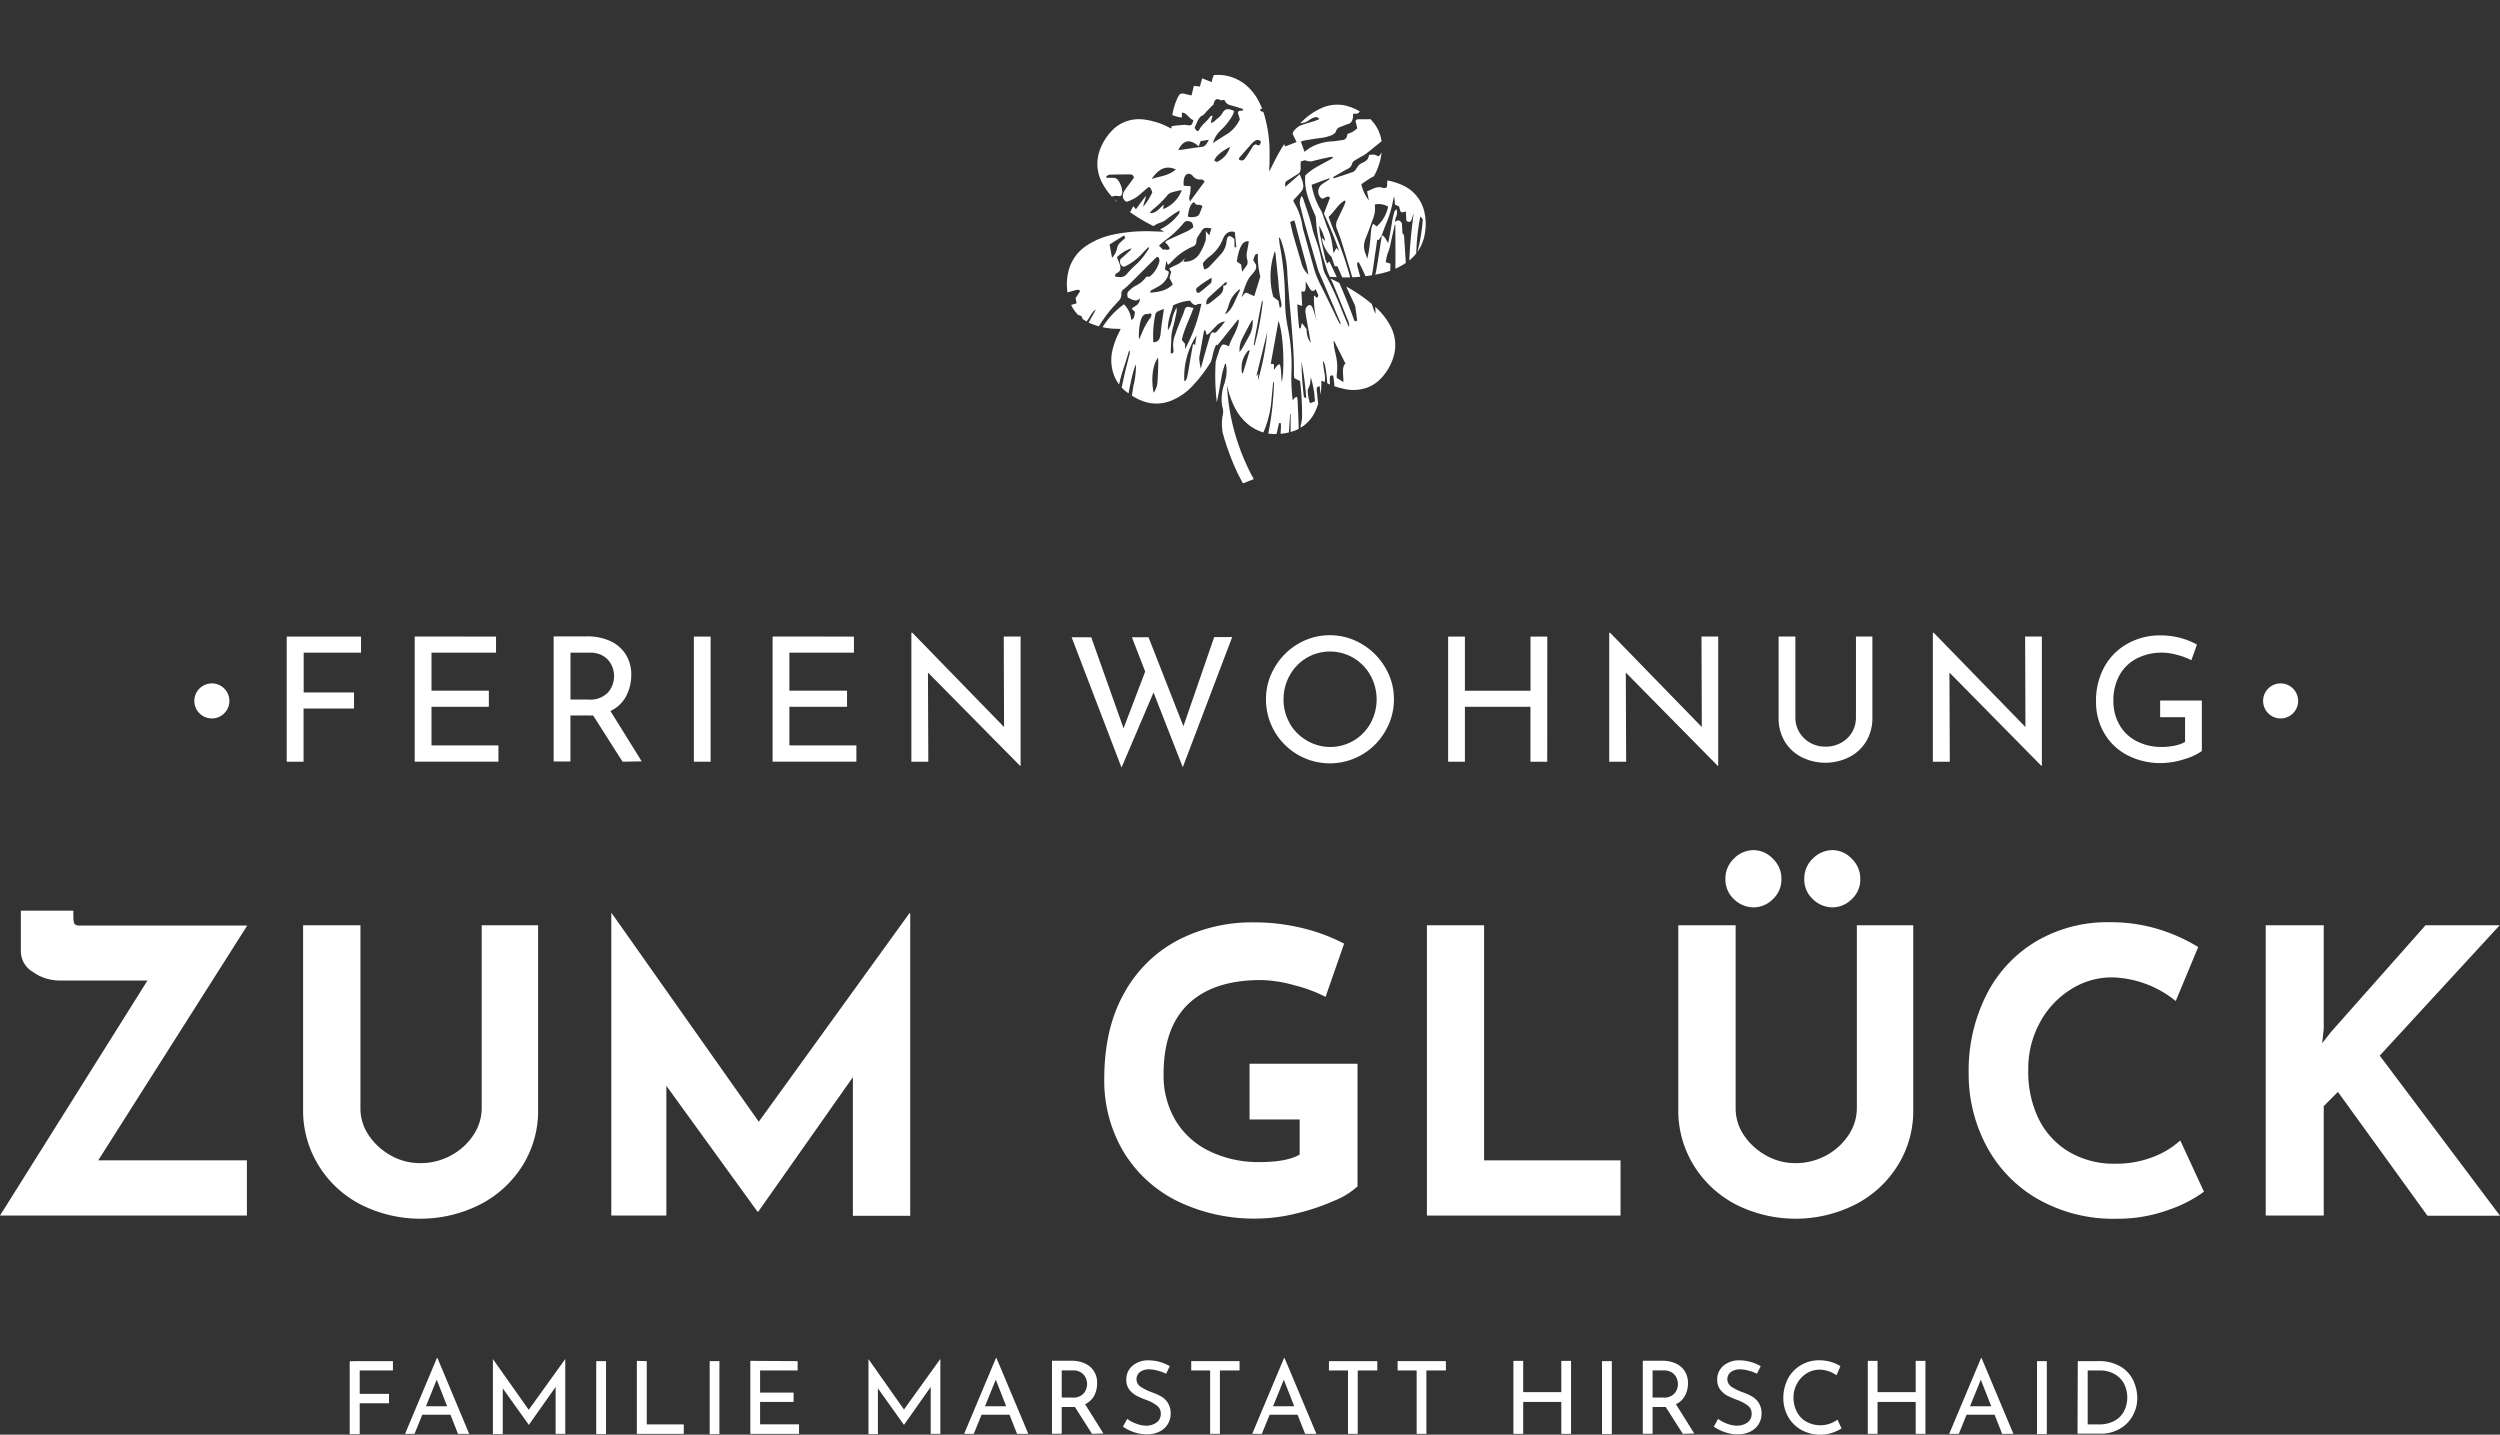 <?xml version="1.0" encoding="UTF-8"?>
<svg xmlns="http://www.w3.org/2000/svg" xmlns:xlink="http://www.w3.org/1999/xlink" viewBox="0 0 479.55 275.2">
  <rect x="0" y="0" width="479.55" height="275.2" fill="#333333" stroke="none"/>
  <defs>
    <style>.cls-1{fill:none;}.cls-2{fill:#fff;}.cls-3{clip-path:url(#clip-path);}</style>
    <clipPath id="clip-path" transform="translate(0 14.37)">
      <path class="cls-1" d="M263.42,20h.38a13.28,13.28,0,0,1,4.89,1,7.4,7.4,0,0,1,4.53,5.24,10.51,10.51,0,0,1,.1,4.18,8.15,8.15,0,0,1-3.43,5.5,13.94,13.94,0,0,1-5,2.17,30.13,30.13,0,0,1-8.31.71l-1.83-.08a.85.85,0,0,0,.35.27c.81.41,1.63.8,2.43,1.23a29.77,29.77,0,0,1,6.36,4.36,12.56,12.56,0,0,1,3,3.94,7.66,7.66,0,0,1,.54,5.1A10.25,10.25,0,0,1,265,58.11a6.89,6.89,0,0,1-2.6,1.82,7.92,7.92,0,0,1-4.67.28,14.92,14.92,0,0,1-3.66-1.3c-.18-.09-.37-.16-.61-.27,0,.25,0,.41,0,.57a12.27,12.27,0,0,1-1.35,5.7,7.16,7.16,0,0,1-3.74,3.33,10.31,10.31,0,0,1-3.34.64A8.08,8.08,0,0,1,239.37,67a9.76,9.76,0,0,1-2.47-3.1,16.9,16.9,0,0,1-1.27-3.27c0-.17-.08-.35-.12-.52l-.12-.45a.74.74,0,0,0,0,.39,40.9,40.9,0,0,0,2.18,10.89,42.05,42.05,0,0,0,2.33,5.49c.19.37.4.74.6,1.1-.7.26-1.39.54-2.08.82-.3-.55-.58-1.09-.87-1.64a42.58,42.58,0,0,1-1.72-4.06,41.73,41.73,0,0,1-2.58-11.4,43,43,0,0,1,0-7.09l0-.56-.13,0-.45.76a27,27,0,0,1-3.85,5.22,11.76,11.76,0,0,1-4.21,2.93,7.53,7.53,0,0,1-5.27.11A11.19,11.19,0,0,1,216.35,61a7.34,7.34,0,0,1-2.61-3.24,8.34,8.34,0,0,1-.31-5.13,15,15,0,0,1,1.32-3.43c.07-.13.13-.27.19-.4s-.09-.09-.12-.09l-.37,0a13.41,13.41,0,0,1-4.81-.86,7.31,7.31,0,0,1-4.73-5.3,10.34,10.34,0,0,1-.09-4.29,8.19,8.19,0,0,1,3.68-5.57,14.77,14.77,0,0,1,5.21-2.1,30.76,30.76,0,0,1,7.54-.58l2,.07a.87.87,0,0,0-.35-.25c-.76-.39-1.53-.76-2.28-1.16a30.47,30.47,0,0,1-6.37-4.36,12.82,12.82,0,0,1-3-3.93,7.66,7.66,0,0,1-.52-5.2,10.34,10.34,0,0,1,2.49-4.42A6.89,6.89,0,0,1,215.78,9a7.37,7.37,0,0,1,3.72-.44,14,14,0,0,1,4.84,1.57l.38.16,0-.15V9.71A12.2,12.2,0,0,1,226.08,4,7.18,7.18,0,0,1,230,.57,9.6,9.6,0,0,1,233.19,0a8.41,8.41,0,0,1,6,2.11,10.09,10.09,0,0,1,2.26,2.93,15,15,0,0,1,1.08,2.66,25.91,25.91,0,0,1,1,7.38c0,1.11,0,2.23-.07,3.43.1-.17.16-.26.21-.37.36-.71.7-1.44,1.08-2.14A30.9,30.9,0,0,1,249,9.74a12.79,12.79,0,0,1,4.72-3.48,7.34,7.34,0,0,1,4.44-.37,10.34,10.34,0,0,1,3.69,1.77,7.39,7.39,0,0,1,3.23,6.6,12.11,12.11,0,0,1-1.59,5.27c-.06.13-.11.27-.17.41Z"></path>
    </clipPath>
  </defs>
  <g id="Ebene_2" data-name="Ebene 2">
    <g id="Ebene_1-2" data-name="Ebene 1">
      <g id="Gruppe_8" data-name="Gruppe 8">
        <g id="Gruppe_1" data-name="Gruppe 1">
          <path id="Pfad_1" data-name="Pfad 1" class="cls-2" d="M18.84,208.21H47.36V218.8H0l28.29-45.09H11.35a8.74,8.74,0,0,1-5-1.62A4.64,4.64,0,0,1,4,168.26v-7.94H14.07v1.06c0,.86.1,1.38.3,1.55a1.39,1.39,0,0,0,1,.23c.45,0,.83,0,1.13,0H47.43Z" transform="translate(0 14.37)"></path>
          <path id="Pfad_2" data-name="Pfad 2" class="cls-2" d="M70.66,203.29a12.28,12.28,0,0,0,4.23,3.94,11.34,11.34,0,0,0,5.68,1.51,12.07,12.07,0,0,0,6-1.51,11.74,11.74,0,0,0,4.28-3.94,9.23,9.23,0,0,0,1.55-5.07v-35.1h10.82v35.33a19.74,19.74,0,0,1-3,10.78A20.71,20.71,0,0,1,92,216.72a25.4,25.4,0,0,1-22.73,0,20.43,20.43,0,0,1-8.13-7.49,20,20,0,0,1-3-10.78V163.12h11v35.1A9.08,9.08,0,0,0,70.66,203.29Z" transform="translate(0 14.37)"></path>
          <path id="Pfad_3" data-name="Pfad 3" class="cls-2" d="M174.6,160.85v58h-11V192.25l-18.15,25.8h-.15l-17.48-24.14V218.8H117.26v-58h.08l28.21,40,28.9-40Z" transform="translate(0 14.37)"></path>
          <path id="Pfad_4" data-name="Pfad 4" class="cls-2" d="M255.82,216a41.35,41.35,0,0,1-7.27,2.42,32,32,0,0,1-7.22.95A33.61,33.61,0,0,1,225.78,216a25,25,0,0,1-10.32-9.53,26.65,26.65,0,0,1-3.64-13.88q0-9.77,3.86-16.53a25.08,25.08,0,0,1,10.37-10.14,30.8,30.8,0,0,1,14.37-3.36,38.78,38.78,0,0,1,9.54,1.13,35.24,35.24,0,0,1,7.87,2.95l-3.56,10.21a27.91,27.91,0,0,0-6-2.23,25.53,25.53,0,0,0-6.39-1q-9.08,0-13.88,4.54t-4.8,13.47a16.79,16.79,0,0,0,2.34,9,15.34,15.34,0,0,0,6.55,5.86,21.51,21.51,0,0,0,9.57,2.05c3.43,0,6-.48,7.64-1.44v-6.73h-9.61V189.68H260.4V213.2A14.9,14.9,0,0,1,255.82,216Z" transform="translate(0 14.37)"></path>
          <path id="Pfad_5" data-name="Pfad 5" class="cls-2" d="M284.68,163.12v45.09h26.17V218.8H273.71V163.12Z" transform="translate(0 14.37)"></path>
          <path id="Pfad_6" data-name="Pfad 6" class="cls-2" d="M334.45,203.29a12.32,12.32,0,0,0,4.24,3.94,11.27,11.27,0,0,0,5.67,1.51,12.14,12.14,0,0,0,6-1.51,11.79,11.79,0,0,0,4.27-3.94,9.23,9.23,0,0,0,1.55-5.07v-35.1H367v35.33a19.74,19.74,0,0,1-3,10.78,20.69,20.69,0,0,1-8.2,7.49,25.42,25.42,0,0,1-22.74,0,20.64,20.64,0,0,1-8.13-7.49,20,20,0,0,1-3-10.78V163.12h11v35.1A9.16,9.16,0,0,0,334.45,203.29Zm-1.82-53a5.35,5.35,0,0,1,3.79-1.59,5.11,5.11,0,0,1,3.63,1.63,5.23,5.23,0,0,1,1.66,3.9,5.11,5.11,0,0,1-1.66,3.9,5.23,5.23,0,0,1-3.63,1.55,5.42,5.42,0,0,1-3.79-1.55,5.11,5.11,0,0,1-1.66-3.9,5.24,5.24,0,0,1,1.67-3.94Zm15.14,0a5.31,5.31,0,0,1,3.78-1.59,5.11,5.11,0,0,1,3.63,1.63,5.23,5.23,0,0,1,1.66,3.9,5.11,5.11,0,0,1-1.66,3.9,5.23,5.23,0,0,1-3.63,1.55,5.38,5.38,0,0,1-3.78-1.55,5.08,5.08,0,0,1-1.67-3.9,5.24,5.24,0,0,1,1.67-3.94Z" transform="translate(0 14.37)"></path>
          <path id="Pfad_7" data-name="Pfad 7" class="cls-2" d="M416.08,217.67A28.52,28.52,0,0,1,406,219.41a29.25,29.25,0,0,1-15.13-3.79,25.51,25.51,0,0,1-9.83-10.17,29.33,29.33,0,0,1-3.41-14,32.14,32.14,0,0,1,3.41-15,25,25,0,0,1,9.53-10.25,26.92,26.92,0,0,1,14.15-3.67,31.09,31.09,0,0,1,9.38,1.36,32.92,32.92,0,0,1,7.56,3.4l-4.31,10.36a20.12,20.12,0,0,0-12.26-4.54,14.63,14.63,0,0,0-7.94,2.35,16.93,16.93,0,0,0-5.9,6.39,18.46,18.46,0,0,0-2.19,9,20.56,20.56,0,0,0,2,9.41,15.11,15.11,0,0,0,5.82,6.32,16.88,16.88,0,0,0,8.86,2.27,19.31,19.31,0,0,0,7.33-1.32,16.21,16.21,0,0,0,5.15-3.14l4.54,9.83A24.82,24.82,0,0,1,416.08,217.67Z" transform="translate(0 14.37)"></path>
          <path id="Pfad_8" data-name="Pfad 8" class="cls-2" d="M445.44,185.74l1.66-2.12,18.16-20.5h14.22l-23,25,23.07,30.71H465.63l-17.17-23.75-2.72,2.72v21H434.61V163.12h11.13v19.82Z" transform="translate(0 14.37)"></path>
        </g>
        <g id="Gruppe_2" data-name="Gruppe 2">
          <path id="Pfad_9" data-name="Pfad 9" class="cls-2" d="M75.37,246.72v1.79H69V253h5.62v1.8H69v5.93H67.08v-14Z" transform="translate(0 14.37)"></path>
          <path id="Pfad_10" data-name="Pfad 10" class="cls-2" d="M86.41,257H81l-1.48,3.67H77.7l6.1-14.53h.12L90,260.67H87.85Zm-.64-1.62-2-5.1-2.06,5.1Z" transform="translate(0 14.37)"></path>
          <path id="Pfad_11" data-name="Pfad 11" class="cls-2" d="M108.43,246.27v14.4h-1.85v-9l-5.14,7.28h0l-5-7v8.78H94.55v-14.4h0l6.87,9.73,7-9.73Z" transform="translate(0 14.37)"></path>
          <path id="Pfad_12" data-name="Pfad 12" class="cls-2" d="M116.25,246.72v14h-1.88v-14Z" transform="translate(0 14.37)"></path>
          <path id="Pfad_13" data-name="Pfad 13" class="cls-2" d="M124.06,246.72v12.14h7.1v1.81h-9v-14Z" transform="translate(0 14.37)"></path>
          <path id="Pfad_14" data-name="Pfad 14" class="cls-2" d="M138,246.72v14h-1.87v-14Z" transform="translate(0 14.37)"></path>
          <path id="Pfad_15" data-name="Pfad 15" class="cls-2" d="M153,246.72v1.79h-7.2v4.25h6.43v1.79h-6.43v4.3h7.47v1.82h-9.34v-14Z" transform="translate(0 14.37)"></path>
          <path id="Pfad_16" data-name="Pfad 16" class="cls-2" d="M180.38,246.27v14.4h-1.85v-9l-5.13,7.28h0l-5-7v8.78h-1.81v-14.4h0L173.4,256l7-9.73Z" transform="translate(0 14.37)"></path>
          <path id="Pfad_17" data-name="Pfad 17" class="cls-2" d="M193.64,257h-5.36l-1.49,3.67h-1.85l6.1-14.53h.11l6.1,14.53h-2.16Zm-.63-1.62-2-5.1-2.07,5.1Z" transform="translate(0 14.37)"></path>
          <path id="Pfad_18" data-name="Pfad 18" class="cls-2" d="M209.47,260.67l-3.28-5.15-.46,0h-2.07v5.13h-1.87v-14h3.72a6,6,0,0,1,2.55.5,4,4,0,0,1,1.76,1.47,4.14,4.14,0,0,1,.63,2.35,5,5,0,0,1-.56,2.37,3.71,3.71,0,0,1-1.75,1.64l3.51,5.62Zm-1.61-7.74a2.73,2.73,0,0,0,.66-1.81,2.86,2.86,0,0,0-.27-1.22,2.43,2.43,0,0,0-.89-1,2.78,2.78,0,0,0-1.54-.4h-2.16v5.21h2A2.67,2.67,0,0,0,207.86,252.93Z" transform="translate(0 14.37)"></path>
          <path id="Pfad_19" data-name="Pfad 19" class="cls-2" d="M222.07,248.55a5.75,5.75,0,0,0-1.6-.25,2.83,2.83,0,0,0-1.8.51,1.74,1.74,0,0,0-.3,2.44,2.13,2.13,0,0,0,.41.38,10.47,10.47,0,0,0,2.23,1.09,10.1,10.1,0,0,1,1.83.84,3.68,3.68,0,0,1,1.23,1.25,3.83,3.83,0,0,1,.49,2,3.72,3.72,0,0,1-.56,2,3.86,3.86,0,0,1-1.59,1.43,5.3,5.3,0,0,1-2.42.52,7.53,7.53,0,0,1-2.49-.42,8.26,8.26,0,0,1-2.1-1.05l.83-1.49a6.47,6.47,0,0,0,1.72.92,5.42,5.42,0,0,0,1.87.38,3.41,3.41,0,0,0,2-.58,2,2,0,0,0,.84-1.72,1.84,1.84,0,0,0-.71-1.53,7.47,7.47,0,0,0-2-1.08,16.18,16.18,0,0,1-2-.86,4.29,4.29,0,0,1-1.34-1.17,3,3,0,0,1-.56-1.86,3.4,3.4,0,0,1,1.15-2.66,4.58,4.58,0,0,1,3-1.07,8.22,8.22,0,0,1,4.19,1.12l-.71,1.45A7.79,7.79,0,0,0,222.07,248.55Z" transform="translate(0 14.37)"></path>
          <path id="Pfad_20" data-name="Pfad 20" class="cls-2" d="M237.77,246.72v1.79H234v12.16h-1.87V248.51H228.5v-1.79Z" transform="translate(0 14.37)"></path>
          <path id="Pfad_21" data-name="Pfad 21" class="cls-2" d="M248.9,257h-5.36l-1.49,3.67H240.2l6.1-14.53h.11l6.1,14.53h-2.16Zm-.64-1.62-2-5.1-2.06,5.1Z" transform="translate(0 14.37)"></path>
          <path id="Pfad_22" data-name="Pfad 22" class="cls-2" d="M264.19,246.72v1.79h-3.75v12.16h-1.87V248.51h-3.65v-1.79Z" transform="translate(0 14.37)"></path>
          <path id="Pfad_23" data-name="Pfad 23" class="cls-2" d="M277.35,246.72v1.79h-3.74v12.16h-1.87V248.51h-3.65v-1.79Z" transform="translate(0 14.37)"></path>
          <path id="Pfad_24" data-name="Pfad 24" class="cls-2" d="M301.36,260.67h-1.87v-6.12h-7.31v6.12H290.3v-14h1.88v6h7.31v-6h1.87Z" transform="translate(0 14.37)"></path>
          <path id="Pfad_25" data-name="Pfad 25" class="cls-2" d="M309.18,246.72v14H307.3v-14Z" transform="translate(0 14.37)"></path>
          <path id="Pfad_26" data-name="Pfad 26" class="cls-2" d="M322.8,260.67l-3.28-5.15-.46,0H317v5.13h-1.88v-14h3.73a6.08,6.08,0,0,1,2.55.5,4,4,0,0,1,1.75,1.47,4.23,4.23,0,0,1,.64,2.35,5,5,0,0,1-.57,2.37,3.67,3.67,0,0,1-1.75,1.64l3.52,5.62Zm-1.61-7.74a2.69,2.69,0,0,0,.67-1.81,2.87,2.87,0,0,0-.28-1.22,2.36,2.36,0,0,0-.89-1,2.74,2.74,0,0,0-1.53-.4H317v5.21h2A2.66,2.66,0,0,0,321.19,252.93Z" transform="translate(0 14.37)"></path>
          <path id="Pfad_27" data-name="Pfad 27" class="cls-2" d="M335.41,248.55a5.81,5.81,0,0,0-1.6-.25,2.94,2.94,0,0,0-1.8.51,1.72,1.72,0,0,0-.3,2.43,1.69,1.69,0,0,0,.41.39,10.47,10.47,0,0,0,2.23,1.09,9.71,9.71,0,0,1,1.82.84,3.62,3.62,0,0,1,1.24,1.25,3.83,3.83,0,0,1,.49,2,3.72,3.72,0,0,1-.56,2,3.86,3.86,0,0,1-1.59,1.43,5.3,5.3,0,0,1-2.42.52,7.53,7.53,0,0,1-2.49-.42,8.26,8.26,0,0,1-2.1-1.05l.83-1.49a6.63,6.63,0,0,0,1.72.92,5.42,5.42,0,0,0,1.87.38,3.41,3.41,0,0,0,2-.58,2,2,0,0,0,.84-1.72,1.89,1.89,0,0,0-.7-1.53,7.47,7.47,0,0,0-2-1.08,15.52,15.52,0,0,1-2-.86,4.19,4.19,0,0,1-1.34-1.17,3,3,0,0,1-.56-1.86,3.37,3.37,0,0,1,1.15-2.66,4.56,4.56,0,0,1,3-1.07,8.22,8.22,0,0,1,4.19,1.12l-.72,1.45A7.79,7.79,0,0,0,335.41,248.55Z" transform="translate(0 14.37)"></path>
          <path id="Pfad_28" data-name="Pfad 28" class="cls-2" d="M351.49,260.45a6.59,6.59,0,0,1-2.24.38,7.46,7.46,0,0,1-3.78-.95,6.61,6.61,0,0,1-2.51-2.55,7.25,7.25,0,0,1-.88-3.53,7.91,7.91,0,0,1,.89-3.72,6.59,6.59,0,0,1,2.47-2.58,6.73,6.73,0,0,1,3.56-.94,7.85,7.85,0,0,1,2.2.31,7.68,7.68,0,0,1,1.83.81l-.75,1.76a5.69,5.69,0,0,0-3.23-1.08,4.62,4.62,0,0,0-2.5.71,5.24,5.24,0,0,0-1.83,1.94,5.39,5.39,0,0,0-.69,2.69,5.82,5.82,0,0,0,.63,2.72,4.52,4.52,0,0,0,1.8,1.9,5.57,5.57,0,0,0,6-.37l.79,1.68A8.68,8.68,0,0,1,351.49,260.45Z" transform="translate(0 14.37)"></path>
          <path id="Pfad_29" data-name="Pfad 29" class="cls-2" d="M369.34,260.67h-1.87v-6.12h-7.32v6.12h-1.87v-14h1.87v6h7.32v-6h1.87Z" transform="translate(0 14.37)"></path>
          <path id="Pfad_30" data-name="Pfad 30" class="cls-2" d="M382.6,257h-5.37l-1.49,3.67H373.9l6.1-14.53h.11l6.1,14.53h-2.16Zm-.64-1.62-2-5.1-2.07,5.1Z" transform="translate(0 14.37)"></path>
          <path id="Pfad_31" data-name="Pfad 31" class="cls-2" d="M392.62,246.72v14h-1.88v-14Z" transform="translate(0 14.37)"></path>
          <path id="Pfad_32" data-name="Pfad 32" class="cls-2" d="M398.56,246.72h3.82a8.19,8.19,0,0,1,4.31,1,6.21,6.21,0,0,1,2.49,2.66,8,8,0,0,1,.79,3.45,6.81,6.81,0,0,1-1,3.58,6.46,6.46,0,0,1-2.53,2.39,7.22,7.22,0,0,1-3.43.84h-4.5Zm4.13,12.14a6.12,6.12,0,0,0,2.76-.61,4.51,4.51,0,0,0,1.9-1.77,5.87,5.87,0,0,0,0-5.58,4.66,4.66,0,0,0-1.9-1.78,5.54,5.54,0,0,0-2.55-.61h-2.44v10.35Z" transform="translate(0 14.37)"></path>
        </g>
        <g id="Gruppe_3" data-name="Gruppe 3">
          <path id="Pfad_33" data-name="Pfad 33" class="cls-2" d="M69.25,107.74v3.08h-11v7.64h9.66v3.08H58.23v10.2H55v-24Z" transform="translate(0 14.37)"></path>
          <path id="Pfad_34" data-name="Pfad 34" class="cls-2" d="M95.15,107.74v3.08H82.77v7.3h11v3.09h-11v7.4H95.61v3.12H79.55v-24Z" transform="translate(0 14.37)"></path>
          <path id="Pfad_35" data-name="Pfad 35" class="cls-2" d="M119.42,131.74l-5.65-8.87a7,7,0,0,1-.8,0h-3.55v8.83H106.2v-24h6.41a10.48,10.48,0,0,1,4.38.86,6.91,6.91,0,0,1,3,2.54,7.19,7.19,0,0,1,1.1,4,8.69,8.69,0,0,1-1,4.09,6.39,6.39,0,0,1-3,2.82l6,9.66Zm-2.77-13.31a4.77,4.77,0,0,0,1.14-3.13,4.92,4.92,0,0,0-.48-2.09,4.21,4.21,0,0,0-1.53-1.71,4.78,4.78,0,0,0-2.64-.68h-3.71v9h3.48A4.65,4.65,0,0,0,116.65,118.43Z" transform="translate(0 14.37)"></path>
          <path id="Pfad_36" data-name="Pfad 36" class="cls-2" d="M136.31,107.74v24H133.1v-24Z" transform="translate(0 14.37)"></path>
          <path id="Pfad_37" data-name="Pfad 37" class="cls-2" d="M163.8,107.74v3.08H151.42v7.3h11.06v3.09H151.42v7.4h12.85v3.12H148.2v-24Z" transform="translate(0 14.37)"></path>
          <path id="Pfad_38" data-name="Pfad 38" class="cls-2" d="M195.77,107.73v24.8h-.1L178,114.64l.07,17.1h-3.25V107H175l17.6,18.09-.06-17.36Z" transform="translate(0 14.37)"></path>
          <path id="Pfad_39" data-name="Pfad 39" class="cls-2" d="M226.88,132.8l-5.61-14.34-6.14,14.41-9.57-25h3.76l6.2,17.47,4.15-10.89-2.55-6.58h3.19L227,124.94l5.91-17.11h3.45Z" transform="translate(0 14.37)"></path>
          <path id="Pfad_40" data-name="Pfad 40" class="cls-2" d="M244.51,113.65a12.49,12.49,0,0,1,4.46-4.5,12,12,0,0,1,12.23,0,12.6,12.6,0,0,1,4.5,4.5,11.7,11.7,0,0,1,1.68,6.1,11.92,11.92,0,0,1-1.66,6.14,12.25,12.25,0,0,1-22.88-6.14A11.79,11.79,0,0,1,244.51,113.65Zm2.85,10.68a8.91,8.91,0,0,0,3.27,3.32,8.82,8.82,0,0,0,12.1-3l.15-.26a9.54,9.54,0,0,0,0-9.21,9,9,0,0,0-3.26-3.35,8.87,8.87,0,0,0-9,0,9,9,0,0,0-3.24,3.37,9.42,9.42,0,0,0-1.17,4.62,9,9,0,0,0,1.19,4.54Z" transform="translate(0 14.37)"></path>
          <path id="Pfad_41" data-name="Pfad 41" class="cls-2" d="M296.79,131.74h-3.22V121.21H281v10.53h-3.22v-24H281v10.39h12.58V107.74h3.22Z" transform="translate(0 14.37)"></path>
          <path id="Pfad_42" data-name="Pfad 42" class="cls-2" d="M329.59,107.73v24.8h-.1l-17.63-17.89.07,17.1h-3.25V107h.16l17.6,18.09-.06-17.36Z" transform="translate(0 14.37)"></path>
          <path id="Pfad_43" data-name="Pfad 43" class="cls-2" d="M345.16,126.11a5.67,5.67,0,0,0,2.07,2,5.81,5.81,0,0,0,2.91.74,6.05,6.05,0,0,0,3-.73,5.53,5.53,0,0,0,2.11-2,5.65,5.65,0,0,0,.76-2.89v-15.5h3.15v15.6a8.5,8.5,0,0,1-1.2,4.53,8,8,0,0,1-3.25,3,10.19,10.19,0,0,1-9.13,0,8,8,0,0,1-3.23-3,8.67,8.67,0,0,1-1.18-4.53v-15.6h3.22v15.5A5.47,5.47,0,0,0,345.16,126.11Z" transform="translate(0 14.37)"></path>
          <path id="Pfad_44" data-name="Pfad 44" class="cls-2" d="M391.67,107.73v24.8h-.1l-17.63-17.89.07,17.1h-3.25V107h.16l17.6,18.09-.06-17.36Z" transform="translate(0 14.37)"></path>
          <path id="Pfad_45" data-name="Pfad 45" class="cls-2" d="M418.94,131.27a14.51,14.51,0,0,1-4.33.73,13.62,13.62,0,0,1-6.6-1.54,10.92,10.92,0,0,1-4.4-4.23,11.85,11.85,0,0,1-1.55-6,13.37,13.37,0,0,1,1.66-6.79,11.31,11.31,0,0,1,4.49-4.4,12.66,12.66,0,0,1,6.17-1.53,14.5,14.5,0,0,1,3.82.48,14,14,0,0,1,3.22,1.28l-1.07,3a12,12,0,0,0-2.67-1,11,11,0,0,0-2.9-.45,10.43,10.43,0,0,0-4.93,1.13,7.94,7.94,0,0,0-3.3,3.22,9.87,9.87,0,0,0-1.16,4.88,9.06,9.06,0,0,0,1.16,4.61,7.9,7.9,0,0,0,3.29,3.14,10.31,10.31,0,0,0,4.85,1.11,11.91,11.91,0,0,0,2.45-.25,6.67,6.67,0,0,0,2-.71v-4.75h-4.78V120h8v9.69A11,11,0,0,1,418.94,131.27Z" transform="translate(0 14.37)"></path>
        </g>
        <path id="Pfad_46" data-name="Pfad 46" class="cls-2" d="M44,120.08a3.36,3.36,0,1,1-3.36-3.36h0A3.36,3.36,0,0,1,44,120.08" transform="translate(0 14.37)"></path>
        <path id="Pfad_47" data-name="Pfad 47" class="cls-2" d="M440.83,120.08a3.36,3.36,0,1,1-3.36-3.36h0a3.37,3.37,0,0,1,3.36,3.36" transform="translate(0 14.37)"></path>
        <g id="Gruppe_7" data-name="Gruppe 7">
          <g class="cls-3">
            <g id="Gruppe_6" data-name="Gruppe 6">
              <g id="Gruppe_5" data-name="Gruppe 5">
                <g id="Gruppe_4" data-name="Gruppe 4">
                  <path id="Pfad_48" data-name="Pfad 48" class="cls-2" d="M297.84,22.32a3.07,3.07,0,0,0-1.39-1.5,24.87,24.87,0,0,1-4.75-3.39c-1.46-1.18-2.9-2.5-4.34-3.74-.21-.18-.42-.31-.6-.44-.3-.44-.57-.89-.86-1.25s-.62-.67-.95-1c-.11-.53-.23-1.11-.4-1.91L283.14,7.9l.26-.26c-.45-1-1.1-1.14-1.7-1.76,0-.13,0-.3,0-.55a8.2,8.2,0,0,0-2.44-2.06L280,3.2a1,1,0,0,0-.4-.78l-.86-.6c-.14-.1-.34-.17-.41-.34-.43-1.1-1.07-1.22-1.7-1.74,0-.16,0-.32,0-.55-.7-.76-1.44-.76-2.14-1.32-.06-.61.5-.61.19-1.4-.47-.35-.54.49-1,.5.12-.73.23-1.37.34-2,.07-.44.18-.86.24-1.31a.88.88,0,0,0-.36-.94l-1,1.12c-.15-1,.42-1.46-.06-2.53l-.53,0c-.05-.37-.1-.74-.16-1.15l-.63-.25c-.08-.43-.17-.85-.27-1.32l-.48-.13a5.77,5.77,0,0,0-.46-1.05c-.26,0-.48.25-.8.45-.5-.48-.18-1.44-.56-2.08-.61-.34-.61-.34-1.27,1.52-.52-.24-.18-1.32-.69-1.54l-1.86.73c0,1-.08,2.14-.12,3.38l-.57-.5c-.63.4-.13,1.83-.45,2.52.12.33.23.62.35,1-.08,0-.14.09-.19,0-.7-.6-1.39-1.23-2.09-1.84a1.82,1.82,0,0,0-.56-.35c-.38-.11-.75-.14-1.12-.24a3.58,3.58,0,0,1-1.05-.53l-.57.22a1.49,1.49,0,0,1-.28-.23c-.47-.6-.82-.54-1.14-.11a3.35,3.35,0,0,1-1.52,1.26c-.43.14-.8,0-1.2-.62s-.64-.81-1-.65a.34.34,0,0,1-.34,0c-.72-.43-1.12-.07-1.21,1l-1.86-.14c-.19.63-.58.87-1.18.52a.37.37,0,0,0-.49.15c-.25.53-.61.29-1,0-.64-.45-1.28-.9-1.92-1.32s-1-.29-1.17.76c-.06.44-.1.91-.15,1.42l-.89-.3c-.4-.13-.8-.28-1.2-.38s-.64,0-.73.55-.36.59-.68.56a3.78,3.78,0,0,0-.75,0c-.18.66-.32,1.22-.47,1.8l-1.31-.25c-.09.91-.52,1.11-1,1.2s-.91.15-.89,1.1c-.36.11-.78.06-1,.35a4.64,4.64,0,0,0-.43,1.46L234.5-2a2.12,2.12,0,0,0-.91,1.31s0,.07,0,.07c-.65.21-1,1-1.15,2L230.6.66c-.14.5-.28,1-.44,1.57L229,2.1c-.13.57-.27,1.14-.44,1.84-.38-.09-.8-.16-1.21-.28s-1-.23-1.27.4l-2.33-.61c-.12.34-.24.69-.4,1.13l-3.81-1.11c-.14.7-.52.7-1,.6-.65-.14-1.3-.18-2-.26L216.33,5l-2.65-.32c-.36-.05-.69-.1-.89.38-.07.15-.26.15-.41.14-1.15-.08-2.31-.2-3.46-.3a.92.92,0,0,0-1.08.66q-1.25.19-2.52.27c-.45,0-.7.24-.7,1a1.16,1.16,0,0,1-.08.32l-2.27.09c0,.25,0,.48-.05.69-.05.48-.25.63-.56.64a9.65,9.65,0,0,0-1.59.22c-.4.09-.85.15-.84,1l-3.37.83c0,.46-.05.78-.07,1a26,26,0,0,1-2.54,1c-.69.19-.77.22-.75,1.48,0,.23,0,.46,0,.65-.78.85-.78.85-.87,1.77a8,8,0,0,1-.68.59,1.48,1.48,0,0,0-.54,1.57,2.65,2.65,0,0,1-.07.69l-1.68.06c-.62,0-.76.38-.48,1.47.12.5.29,1,.47,1.58-.37.14-.76.31-1.15.45s-.8.25-1.26.38a8.84,8.84,0,0,0,.08,2.41l-.84.82c-.54.52-.53.53-.27,1.71a5.85,5.85,0,0,1,.11.59,3.91,3.91,0,0,1-.56.66c-.8.64-.8.63-.64,2.3-.29.85-1,1.39-.49,2.95-.27.39-.54.74-.79,1.12a3.94,3.94,0,0,0-.26.55c-.4,1.06-.39,1.26.24,2.6.05.1.09.22.16.38a7.89,7.89,0,0,1-1,3A10.16,10.16,0,0,0,180.71,46a1.52,1.52,0,0,0,0,.56,12.91,12.91,0,0,1-.36,4.2c-.06.37-.16.71-.25,1.11.16.27.29.49.41.72a2.28,2.28,0,0,1,.28,1.25,3.18,3.18,0,0,0,.55,2.5,12.19,12.19,0,0,0,.72,5.19c0,.6,0,1.28,0,1.95a3,3,0,0,0,.73,2.24c.09.1.17.21.29.36,0,.33,0,.67,0,1s0,.93.06,1.4A2.74,2.74,0,0,0,184.33,71c.22,1.13.44,2.31.67,3.5a15.7,15.7,0,0,0,.37,1.54,10.81,10.81,0,0,1,.77,2.9,7.64,7.64,0,0,1,.59,3.24,5.33,5.33,0,0,0,1,2.8c0,.57,0,1.06.05,1.57.06,1.08.13,2.16.2,3.32.74.17.39-1.07.68-1.52A4.34,4.34,0,0,0,190,91.07c0,.53.08,1.08.13,1.63.13,1.34.21,1.51,1,2.17a7.42,7.42,0,0,1,.19,2.3c0,.54,0,1.06,0,1.61a6.68,6.68,0,0,0,.2.86c.38-.32.27-1,.43-1.56a6.84,6.84,0,0,1,.19.81c.06.55.1,1.11.12,1.65a2.48,2.48,0,0,0,.63,2c.16.82-.14,1.44.32,2.2.44,0,.21-.72.26-1.11a4,4,0,0,1,.31-1.23c0,1.66-.07,3.32-.1,5.07l.48.18a22.94,22.94,0,0,1,.42-4.53,11,11,0,0,1,.24,2.85c0,1.44-.08,2.86-.11,4.29a1.38,1.38,0,0,0,.44,1.31c.11-1.63.22-3.22.34-4.91.2.2.36.29.4.41a4.9,4.9,0,0,1,.15.92c.06.89.11,1.78.16,2.54l-.4-1c-.32,0-.31.41-.29.75.12,2.22.26,4.45.4,6.68a5.43,5.43,0,0,0,.23.88c.4-.47.19-1.3.23-1.91s0-1.28,0-2a4.11,4.11,0,0,1,.72,3.11,13,13,0,0,0-.17,4,11.54,11.54,0,0,1-.09,2.12c0,.7-.07,1.4-.06,2.13a5.61,5.61,0,0,0,.63,2.54,5.22,5.22,0,0,1,.31,1c.14.47.27.93.4,1.4a6.13,6.13,0,0,0,1.94,2.86,8,8,0,0,1,1,1.47c.6,1.06.74,1.17,1.35.74.62,1.42,1.68,2.44,2.52,2.38.09.16.21.34.31.54.43.8.85,1.17,1.36.87s.88.33,1.33.53a3,3,0,0,1,.54.33l11.57-3.06a3.51,3.51,0,0,0-.49-1.47c.08-.22.16-.46.23-.67a2.9,2.9,0,0,0-1.11-1.88,14.84,14.84,0,0,0-3.84-2.57c-.32-.47-.56-.91-.84-1.25a3.75,3.75,0,0,1-1.1-3.42c0-.14,0-.29,0-.43.46-.47.46-.47.7-2.2l.59.23a5.82,5.82,0,0,0,.39-2.34,2.47,2.47,0,0,1,.56-2,1.59,1.59,0,0,0,.36-1.34c0-.93,0-1.84,0-2.76,0-.46,0-.94.36-.93s.52.4.74.87a6.31,6.31,0,0,1,.67,3.11c0,.36,0,.75,0,1.26l.62.34c.1-.46.19-.84.29-1.31a26.53,26.53,0,0,1,1.11,3.69c.65.56.73-.25,1-.75.17,1.19.32,2.2.47,3.24l.66.5a1.47,1.47,0,0,1,.1.22,15.93,15.93,0,0,0,1.17,4,18.32,18.32,0,0,1,1.06,3.62c0,.1.76,2.41.93,2.93l14.36-3.79c0-.1,0-.2,0-.3-.11-.67.48-.41.25-1.09a5,5,0,0,1,2.08.49,13.94,13.94,0,0,1,.9-2.11c.07-.52.17-1.19.27-1.9a8.45,8.45,0,0,0-2.22-2c-1.08-.66-2.16-1.12-3.22-1.81a1.24,1.24,0,0,0-1.57.08c-1.2.83-2.57.63-4-.13a2.85,2.85,0,0,1-1.16-2.29c-.06-.53-.11-1.06-.16-1.55l.47,1c.31-.31.23-.76.08-1.24-.23-.79-.47-1.57-.7-2.36-.1-.34-.25-.72,0-1l.33,1c.11.29.22.58.33.9.31-.07.27-.39.18-.78-.23-1-.46-1.9-.7-2.91l.45-.18a7.81,7.81,0,0,0-.05-1.08,4.06,4.06,0,0,1-.07-1.59,2.53,2.53,0,0,0-.11-.91c-.15-.68-.33-1.35-.5-2,.12-.16.27-.25.32-.44a2,2,0,0,0-.08-.68c-.14-.68-.3-1.35-.45-2l.52.19c-.33-1.51-1.05-2.78-1.27-4.25l.38-.15c.59,1.28.48,2.78,1.2,4a6.38,6.38,0,0,0-.11-2,11.72,11.72,0,0,0-.37-2.13c-.19-.69-.49-1.36-.7-2.08l.31.58c.26-.1.21-.44.12-.76-.41-1.32-.82-2.65-1.25-4-.25-.73-.56-1.43-.81-2.16a7.89,7.89,0,0,1-.18-1c.25-.55.68-.2,1-.34a3.41,3.41,0,0,0,.74-.73,6.39,6.39,0,0,0,1.21.71c.48.15.62-.55.87-1.13.22.37.4.68.59,1,.42.65.72.63.88,0a4.17,4.17,0,0,0,.08-.51c0-.18,0-.35.08-.67.23.57.42,1,.61,1.48.35.85.78,1,1,.39a12.25,12.25,0,0,0,.32-1.33l.4.58c.49.7.8.76,1,.06.19-.54.3-1.18.5-2a7.36,7.36,0,0,0,.63.75c1.07,1,1.35.92,1.71-.65.71.28,1.5.9,2.15.15.12,1.12.21,1.93.29,2.7.75.94.81-.17,1.2-.41a3.93,3.93,0,0,1,.19.75,20,20,0,0,0,.83,4.4c.3,1.06.54,2.14.83,3.2a14.1,14.1,0,0,0,.91,2.63,7.34,7.34,0,0,1,.44,1.52c.22.88.4,1.76.6,2.63.09.39.14.44.66,1.15-.08-.51-.13-.92-.21-1.33-.2-1.08-.41-2.16-.62-3.23-.13-.68-.18-1.29.27-1.45a4.93,4.93,0,0,1,.45,1.85,4.83,4.83,0,0,0,.46,1.74h.53a4.45,4.45,0,0,1,.23,2.37c.58,1.83,1.15,3.59,1.72,5.37.38-.08.34-.53.23-.89a29.16,29.16,0,0,0-.91-3.29,1.51,1.51,0,0,1-.05-.7c.52,1.06.62,2.3,1.14,3.41l.64.31c.55.81.18,1.25.12,1.87a59.85,59.85,0,0,0,2.9,6.11l.15-.11a3.43,3.43,0,0,0-.11-.64c-.2-.53-.43-1-.63-1.56a2.58,2.58,0,0,1-.28-1.28,8.9,8.9,0,0,1,.52,1,43.19,43.19,0,0,0,2.19,4c.82,1.56,2.17,4,3.1,5.42l12-3.18c-.19-.31.47-.78,1-.36l.1.08.95-.26a2.88,2.88,0,0,0-1-1.81c-.4-.34-.27-.9.14-.55s.74.63,1.12.91a.75.75,0,0,0,.42.18c.22,0,.39-.12.39-.52a1.2,1.2,0,0,0-.37-.93c-.44-.39-.89-.77-1.34-1.11-1-.74-1.93-1.45-2.91-2.15a5.06,5.06,0,0,0-.83-.44c-.59-1.21-1.25-1.53-2-1.32a9.07,9.07,0,0,1-2.38.35c-.62,0-1.27-.64-1.93-1.13,0-.4,0-.73,0-1.07l-.69-.72c.17-.28.3-.51.46-.76-.08-.51-.17-1.05-.3-1.84l.65,1.85c.56-.39.08-1.35.14-1.93.18-.17.46-.25.52-.54a3.52,3.52,0,0,0-.11-1.25c-.49-2.15-1-4.29-1.45-6.2,0-.89.05-1.58.07-2.31.19-.21.4,0,.62.35.83,1.22,1.7,2.39,2.51,3.65a15,15,0,0,1,.92,1.89c.2.42.38.87.58,1.3s.49.77.79.77.69.3,1,.81c.16.25.44.52.59.48.57-.16,1.08.37,1.58,1,.85,1.14,1.68,2.3,2.52,3.47.44.61.88,1.22,1.31,1.85s.82.86,1.2.56.72,0,1.13.48c.57.7,1.15,1.31,1.75,2l.47-.55.21.11a18.9,18.9,0,0,1,2.28,3l12-3.18c-.15-.4-.31-.81-.23-.7a3.78,3.78,0,0,0,.6.6l1.13-.3a1.72,1.72,0,0,0-.4-.74c-.78-.95,1.82-.37,2.2-.16a6.28,6.28,0,0,1,1.64-1.65c-.09-.23-.19-.46-.3-.68-.38-.65-.81-1.23-1.14-1.92a8.84,8.84,0,0,0-1.72-2.47,17.32,17.32,0,0,0-4.33-3c-.32-.16-.62-.2-.8.29l.22,1.22c-.58.2-1.1.56-1.84-.26l.71-.14c.29,0,.33-.32.11-.86-.7.05-1.38.13-2.07.15s-1.68,0-2.52,0a3.85,3.85,0,0,1-2.54-1.4,2.51,2.51,0,0,1-.87-1.63,3.75,3.75,0,0,0-.29-.79c.1-.15.27-.26.29-.48a1.92,1.92,0,0,0-.2-.79,20.49,20.49,0,0,0-1.24-2.48,19.41,19.41,0,0,0-1.75-2.2,2.81,2.81,0,0,0-.65-.48l.41-.47c.65.38,1.13,1.64,1.8,1.48a2.43,2.43,0,0,0-.75-1.55c.05-.22.1-.44.15-.7-.35-1.13-1.14-1.61-1.57-2.71l.49-.41-.57-1.66a2.87,2.87,0,0,0-.45-1.83l-1.06-1.7c0-.48.05-.92.08-1.43-.33-.54-.65-1.09-1-1.66l.52-.52L274.72,82l.45-.66-.68-1.18.06,0c-.25-.6-.51-1.19-.86-2l0-.58-.58-1a2.52,2.52,0,0,0-.6-1.76c.17-.29.31-.53.52-.87l-1-1.24-.58-2.26c.14-.4.42-.6.31-1.29a1.13,1.13,0,0,1,.79-1c0-.56-.07-1.13-.11-1.79l-.71-1.14.57-.58.47.28a.87.87,0,0,0,.06-.32,1.8,1.8,0,0,0-.63-1.29c-.53-.45-1.07-.8-1.7-1.25l-.28-.9,1.9,1.53c.58-.7-.37-1.5-.15-2.24l-2.25-1.76c.17-.58.44-.62.82-.33s.49.33.89.59c-.12-.56-.19-.88-.28-1.27.16-.06.49.07.38-.65-.35-.84-.91-.84-1.39-1.38l.33-.34a6.57,6.57,0,0,0-1.1-3.69c.24-.82.88-.7,1.18-1.4s.83-.78,1.22-1.11c.31.26.56.45.81.67s.56.24.7-.19c0-.12.09-.29.16-.3.6-.06.66-1,1-1.65.4.17.67-.1.83-.68a7,7,0,0,1,.43-1c.3-.66.6-1.34.94-2.1.62.18.92-.52,1.06-1.45s.39-1.31,1-1.11c.16.05.3-.16.44-.3s.41-.53.64-.74.35-.32.78,0l-1.81,1.46c0,.1.07.19.1.28.47.16.77-.23,1.11-.51a2.52,2.52,0,0,0,2.31.14c.25.27.47.52.69.72s.45.35.76.58l.44-1.23.78,1.1c-.06-.68-.1-1.16-.14-1.63.25.56.27,1.23.77,1.63.34-.15.73.33,1.13.76.41-.48,0-1.33,0-2.09l.93-.11a3.75,3.75,0,0,0,0-1.94l-.51-.16c0-.4.07-.79.1-1.18a2.15,2.15,0,0,1,1.62.44,8.78,8.78,0,0,0,3.32,1.23c1,0,2,.05,3,.07.4,0,.83.06,1-.64a.26.26,0,0,1,.2-.19c.35-.1.42-.55.41-1.12s0-.81.08-1.34c-.39-.62-.8-1.3-1.19-1.93,0-.56.27-.47.48-.41,1.08.34,1.68-.64,2.32-1.48a2.42,2.42,0,0,0,.32-1.2c0-.93,0-1.9-.06-2.87a5.06,5.06,0,0,0-.27-.94c0-.13.09-.35.15-.57a6.73,6.73,0,0,0-.77-4.71M289.1,109c1,0,1.89,1.06,2.78,1.89.14.12.29.21.42.33l1.4,1.27,0,.26a9.06,9.06,0,0,1-1.8-1.4,7.06,7.06,0,0,0-2.22-1.73l-.5.91a5,5,0,0,1-.06-1.54M258.34-.55a11.69,11.69,0,0,1,5.15,2C262.68,1,261.9,1.38,261,.36l-2,2.05c-.76-1.66-.76-1.66-.65-3m-4.5,3.94c.53-.38,2.69-.3,3.77.11a2.41,2.41,0,0,1,.44.33V4l-4,.54-.25-1.18m1.93,8a.87.87,0,0,0,.51-.5,1.24,1.24,0,0,1,.92-.9c.41-.18.83-.34,1.25-.48.68-.16,1.17-.61,1.11-1.91.09-.06.14-.12.21-.13a3.57,3.57,0,0,1,.46,0c.6-.07.85-.66.67-1.63-.24-1.25-.6-1.8-1.28-1.89l-.6-.08c.4-.55.73-1,1.08-1.47.73,1.89,1.74,1.73,2.76,2.34l-1.41.55A2.59,2.59,0,0,0,263,7.88c-.23.63-.23.64-.58.63l-1.77,0c-.25,0-.52,0-.63.36l.33,1.38a7.1,7.1,0,0,1-.87.66,5.6,5.6,0,0,1-1,.4c-.09.66-.36,1.13-.88,1.18-.74.06-1.45.26-2.2.26a9.41,9.41,0,0,0-3.9,1.11,9.9,9.9,0,0,0-1.26.89c-.25-.69-.47-1.28-.71-1.93a3.34,3.34,0,0,1,.57-.22c.92-.16,1.84-.32,2.77-.45a8.6,8.6,0,0,0,2.9-.73M244.15,3.17c.2,0,.42.08.63.1.57,0,.72-.26.65-1.27,0-.38-.1-.79-.14-1.18s0-.52-.06-.87c1.05.53,2,.24,3.17,1.38-1.09,0-2.05,0-2.7,1,0,.38,0,.72.05,1a1.77,1.77,0,0,1-2.08,0,1.55,1.55,0,0,1,.48-.13m.53,3.77c.93.13,1.83.12,2.75.2.61.06.79-.28.63-1.33-.06-.42-.13-.84-.21-1.34l1.56.56-.9.64.29,1c-.22.42-.45.84-.65,1.24.33,1,.71,1.35,1.26,1.33a2.83,2.83,0,0,0,1.74-.63,3.64,3.64,0,0,1,1-.5.84.84,0,0,1,.94.34c-.38.15-.68.28-1,.39-.93.3-1.88.52-2.79.9a4,4,0,0,0-1.14,1,1.84,1.84,0,0,0-.21.55l.76,1.55-2.19.86c-.27-.55-.4-1.27-.82-1.43-.33.13-.36,1.05-1,.52.39-1.84,1.55-1.13,2.45-1.15.37-.49.17-1.26,0-1.95-.3-1.33-.76-1.8-1.49-1.64a1.16,1.16,0,0,1-.32.08c-.59-.06-1.13.31-1.79-.38a2,2,0,0,0-1.41-.72c-.12,0-.26-.12-.39-.19,0-.57.22-.35.4-.31.82.18,1.65.4,2.46.51m3.65,20.83c.11.35.2.58.26.81q1,3.9,2.09,7.8c.15.57.24,1.15.38,1.82a4.6,4.6,0,0,1-1.41-2.47q-.78-2.58-1.52-5.17c-.23-.81-.39-1.64-.59-2.48l.79-.31M239.58-1.49c.1-.31.18-.61.29-1l2.12,0c.18.62.33,1.1.48,1.59-.09.09-.13.18-.19.17-1.38-.1-2.75-.21-4.12-.33a2.13,2.13,0,0,1-.42-.23c.59-.65,1.32.07,1.84-.18m.59,14.58a3.05,3.05,0,0,1,.55-.46.86.86,0,0,1,1.15.12c-.11.5-.27.91-.62.7-.62-.37-.88.16-1.18.65-.4.65-.8,1.31-1.23,1.88a.75.75,0,0,1-1,.33.66.66,0,0,1-.17-.12,1.23,1.23,0,0,1,0-.27l2.49-2.83m5.61,30.72a.74.74,0,0,1-.27.89c-.1-.51-.18-.93-.26-1.4l-1-.75a14.59,14.59,0,0,1,.31-8.77,3,3,0,0,1,.1.32c.19,1.77.35,3.55.56,5.33a21.58,21.58,0,0,0,.6,4.38m-15.19-36a4.35,4.35,0,0,0,.83-.83l1.16-1.2c.11,0,.15-.1.18-.22.2-.84.56-1.15,1.23-.78.26.14.52,0,.85,0a1.57,1.57,0,0,0,1.11,1c.78.2,1.56.46,2.35.7a.69.69,0,0,1,.14.2c-.27.43-.91-.18-1,.63.13.42.24.8.36,1.17a6.66,6.66,0,0,1-2.36,2.79c-.94.56-1.87,1.18-2.81,1.77a5.49,5.49,0,0,1,1.44-2.39,11.39,11.39,0,0,0,2.42-3.1,4.6,4.6,0,0,0,.2-.66c-.91-.42-1.67-.58-2.2.35a3.58,3.58,0,0,1-.94,1.07c-.41.31-.75.85-1.35.85.13-.48.23-.85.39-1.39-.25.1-.4.09-.48.2-.65,1-1.51,1.43-2.09,2.49-.26.47-.45.4-.9-.32.41-.92.73-2,1.47-2.37m-.5,47.28a2.76,2.76,0,0,1,0-1.31c.25-1.3.47-2.63.7-3.95A8.34,8.34,0,0,1,231,49s.13,0,.21,0c.08.27.16.52.27.9a6.31,6.31,0,0,0,.58-.44c.38-.38.73-.83,1.13-1.18a2.74,2.74,0,0,1,1.8-1,22.47,22.47,0,0,1-1.64,2,.47.47,0,0,1-.5.15c-.4-.15-.59.15-.72.6-.34,1.12-.67,2.25-1,3.4-.26.91-.5,1.84-.79,2.92-.12-.59-.18-.94-.26-1.28m-1.18-3.47a5.44,5.44,0,0,0-.15.54c-.18,1-.35,2-.52,3-.14.85-.28,1.7-.45,2.52-.1.48-.2,1-.6,1.09a14.48,14.48,0,0,1,2.33-8.75c-.09.61-.18,1.23-.27,1.83l-.35-.28m-4.64-14.45.41.68c-.12.41-.22.77-.33,1.16l.63,1.25c-1.23,1.27-2.75,1.41-4.26,1.6,0-.08,0-.16-.07-.24a1.4,1.4,0,0,1,.13-.18c.6-.33,1.2-.64,1.78-1a4,4,0,0,0,1.53-1.91,2.85,2.85,0,0,0,.12-.72l-.73-.42c.08-.55.16-1,.25-1.64l.33.76a5.62,5.62,0,0,0,.64-.55,11.73,11.73,0,0,1,4.19-3c.36-.14.61-.4.64-1.08a1.46,1.46,0,0,1,.17-.64c.3-.49.62-.94.93-1.41.42-.64,1-.37,1.77-.35-.19.6-.3,1-.42,1.36-.24-.3-.43-.52-.69-.83a8.15,8.15,0,0,1,0,1.78,9.74,9.74,0,0,1-1,2.27A3.31,3.31,0,0,1,227,35.83c.12-.33.21-.55.3-.78-.78,1.33-2,1.39-3.05,2.13m13-1.39c.39-2.76,1.15-4.06,2.3-3.87-.1.62-.19,1.19-.3,1.74a3.32,3.32,0,0,0,0,1.77,1.63,1.63,0,0,1,0,.93,14,14,0,0,1-1,1.39c-.07-.58-.12-1-.17-1.37l-.84-.59m-3.4-19.3a.58.58,0,0,1-.82,0,.6.6,0,0,1-.08-.08c.2-.74,1.21-1.66,3-2.61a4.36,4.36,0,0,1-2.08,2.67m3,13.67c.09.91.19,1.83.29,2.87l-.34.09c0-.63,0-1.15-.06-1.63-.92-.85-1.3-.72-1.48.5a4.18,4.18,0,0,1-.95,2.28c-.81.9-1.63,1.8-2.48,2.66a2.6,2.6,0,0,1-.81.42c-.35-1-.37-1.13-.08-1.48a6.29,6.29,0,0,1,.94-.92,7.68,7.68,0,0,0,2.58-3.2c.53-1.44,1.33-1.88,2.39-1.6M230.53,13.8c-1.35.16-2.68.38-4,.57a2.75,2.75,0,0,1-.5,0c1-1.93,2.24-2.13,3.91-.67l.37-1,1.57-.26c-.38.79-.74,1.3-1.33,1.36m-1.75,5.6a1.77,1.77,0,0,0,1.38.67.82.82,0,0,1,.88.4l-2.79,3.8a1.69,1.69,0,0,1,0-1.39c.07-.43.09-.91.13-1.52l-1.34-.1c-.19-2,.74-2.91,1.77-1.86m.25,5c.48,1,1,.08,1.59.87-.38.6-.44,1.54-1,1.82a2.87,2.87,0,0,1-1.83.09c.18-1.22.39-2.38,1.2-2.78m-.57,3.84c.25.08.38.44.42,1a9.78,9.78,0,0,1-1,.67c-1.34.63-2.7,1.22-4,1.84a2.46,2.46,0,0,0-.41.38,2.78,2.78,0,0,1,.89,1.15c-.3.57-.89,0-1.23.3l-.82-.83c.25-.23.42-.4.61-.55.76-.62,1.56-1.19,2.3-1.87a18.5,18.5,0,0,0,1.89-2c.4-.48.92-.28,1.44-.11m-2.27-1.78A9.66,9.66,0,0,1,222,29.86c-.3.15-.63-.08-1.05-.51.81-1,1.92-.89,2.75-1.6A22.53,22.53,0,0,1,226.25,26a.75.75,0,0,1-.06.47m3.44,14.34c.35-.28.7-.56,1.06-.81.54-.37,1.1-.72,1.69-1.1.08.67,0,1-.27,1.18-.59.47-1.15,1-1.75,1.44-.23.17-.46.43-.79.18-.21-.5-.12-.74.06-.89m2.36,3a3,3,0,0,1-.59.24,1.55,1.55,0,0,1,.56-1.46c1-.91,2-1.82,3-2.72a1.09,1.09,0,0,1,.35-.15c0,.79-.36.63-.69.72a1.77,1.77,0,0,1-.53,1.67c-.68.6-1.38,1.15-2.08,1.7m3.67.42a5.42,5.42,0,0,1,1.73-2.8c.12-.12.24-.22.37-.33a2,2,0,0,0,.1.21c-.92,1.63-1.46,3.88-2.91,4.62a12,12,0,0,0,.71-1.7m4.47-5.93a4.58,4.58,0,0,0,.56-.75,1.37,1.37,0,0,0,.21-1.16l-.53-.84c.22-.6.29-1.35.9-1.19a15.8,15.8,0,0,0,.46,4.33c-.42,1.38-.81,2.61-1.16,3.76-.49-.23-.94-.44-1.38-.63s-.72.51-1.06.81c.55-1.63,1-3.4,2-4.33M241,57.76c.69-2.79,1.37-5.55,2.1-8.48a51.3,51.3,0,0,1-1.8,9.35c0-.41,0-.76.09-1.27l-.38.4m-.34-5.84-.18-.18c.34-1.92.69-3.82,1.05-5.73.16-.87.34-1.72.52-2.58a.1.1,0,0,1,0-.07s0,0,.06,0l.11.1a53.17,53.17,0,0,1-1.6,8.49m-.64-4.6a4.15,4.15,0,0,1,.3-.43,5.81,5.81,0,0,1-.44,2.7c-.5.93-1,1.87-1.53,2.79a5.58,5.58,0,0,1-.55.73,4.92,4.92,0,0,1,.55-2.64c.55-1.07,1.1-2.1,1.66-3.15M239.33,53c.06-.12.18-.15.27-.21a1,1,0,0,1,.1.17c-.43,1.44-.87,2.89-1.31,4.34l-.17-.16a7.72,7.72,0,0,1,0-1.86A5.29,5.29,0,0,1,239.33,53m3,15.74a1.38,1.38,0,0,1,.17-.53,19.71,19.71,0,0,0,1.4-6c.12-1.1.21-2.21.32-3.32l.15.1c0,1-.07,1.91-.14,2.84a54.43,54.43,0,0,1-1,7.2,20.72,20.72,0,0,0-.68,4.07,2,2,0,0,1-.14.47l-.12-.12c0-1.59,0-3.17,0-4.75M245.9,59c-.2-1.2-.07-2.27-.38-3.48-.48,0-.71.48-1,.88,0,.06-.09.07-.15.1,0-.36,0-.68,0-1l-.61-.1c.5-2.81,1-5.49,1.48-8.22.9,2.25,1.25,8.95.62,11.87m1.71,6.3q0,3.43,0,6.84a2.26,2.26,0,0,1-.13,1,2.29,2.29,0,0,0-.28,1.45,9.48,9.48,0,0,1-.52,3.5c.28-4.36.55-8.72.83-13.21a2.55,2.55,0,0,1,.13.39M226.71,8.17c0-.33,0-.68,0-.92.86-.12,1.46,1.26,2.19,1.4-.15.87-.44,1.16-1,1a4.38,4.38,0,0,0-1.49,0c-.6,0-1.19.13-1.79.2V9.69l-1.13-1.17c-.12-.31-.3-.74-.56-1.35,1.27.14,2.5.91,3.78,1m-3.48,17.54s-.07-.06-.1-.09c0-.19.05-.37.1-.76-.88.81-1.57,1.77-2.65,1.62a3.29,3.29,0,0,1,.47-.59A18.87,18.87,0,0,0,224,23a1.71,1.71,0,0,1,.82-.48c.48-.16,1-.25,1.48-.37.1,0,.22,0,.4-.06a6.28,6.28,0,0,1-3.44,3.6m2.29-7.56c-1.44,1.27-3.12,1.3-4.65,1.83,1.18-1.68,2.53-2.77,4.65-1.83M212.7,27.8a1.62,1.62,0,0,1,1.31-.67,1.61,1.61,0,0,0,.83-.22c.3-.17.36-.79.11-1.34-.35-.78-.7-1.65-1.33-1.71-.08,0-.18-.14-.26-.22s0-.21-.05-.31a4.94,4.94,0,0,1,.75-.14c.23,0,.47.08.69.07.39,0,.58-.44.5-1.09a4.55,4.55,0,0,0-.83-2.05,1.08,1.08,0,0,0-.81-.37,12.36,12.36,0,0,0-1.36,0l-.07-.25c.21-.12.4-.36.63-.36,1.35-.05,2.71-.05,4.07-.06.23,0,.46.1.64.62l-.65.9c-.38.53-.78,1-1.15,1.59a1.85,1.85,0,0,0-.32,1.31c.26.67.6.92.95.77a8.92,8.92,0,0,0,1.69-.85c.67-.49,1.3-1.11,2-1.68.45-.4.59-.3,1,.77a12.44,12.44,0,0,1-1.72,2.75c0-.76.42-1.1.47-2.08l-1.9,2.59-.5-.6c-1.13,2.16-1.57,2.76-2.6,3.47-.38-.46-.69-.42-1-.11a5.17,5.17,0,0,1-1.26.85,13.18,13.18,0,0,1-1.4.56.67.67,0,0,1,.12-.5c.49-.54,1-1,1.46-1.6m1.67,10.09c.65-.35.71-.91.21-2.12l-.34-.83a6.69,6.69,0,0,1,2.82-1.72,2.48,2.48,0,0,1-.48.59c-.51.47-1,.94-1.54,1.38-.22.19-.25.49-.15,1,.35.64.71.62,1,.45a10.85,10.85,0,0,0,3.18-2.4c.4-.44.81-.85,1.21-1.27l.11.24a14.65,14.65,0,0,1-2.2,2.88,18.25,18.25,0,0,0-2,2c-.62.8-1.4.7-2.32.55a2.12,2.12,0,0,1,.13-.51,1.31,1.31,0,0,1,.36-.21M213.29,35c-.15-.84-.3-1.64-.45-2.48l2.77-1.73c.06.12.14.27.25.51a9.37,9.37,0,0,0-.89.78,2,2,0,0,0-.65,1,3.93,3.93,0,0,1-1,2m-4.4-6.6c.54-.2,1.07-.4,1.63-.56.16-.05.37.06.56.09l.06.28c-.77.66-1.47,1.48-2.53,1.34-.16-.72,0-1,.28-1.15M207.1,41.32l.06.21-.84,1.28c.06.3.12.63.2,1-1,.3-2,.63-3,.86a1.17,1.17,0,0,1-1.22-.5c.53-1.65.69-1.88,1.74-2.23.84-.27,1.7-.5,2.55-.72a1.22,1.22,0,0,1,.5.08m-4-4.89-2.81,2.17c-.16-.5-.28-.91-.43-1.42a3.73,3.73,0,0,1,3.23-.75m3.27,37.81c0-.72,0-1.42.08-2.13,0-.34,0-.75.29-.66a1.23,1.23,0,0,1,.57.6c.32.72.59,1.49.87,2.25a3.71,3.71,0,0,1,.06.67c-.25-.35-.4-.56-.55-.75-.41-.53-.69-.5-.86.07-.06.22-.11.48-.17.71a1.57,1.57,0,0,1-.29-.76m-.52-1.41a4.17,4.17,0,0,1-.66-1.84,31.12,31.12,0,0,1-.34-4c0-1.18.06-1.31.8-1.35a36.45,36.45,0,0,1,.2,7.16m-6.2-26.39c-1.05-.27-1.35.74-1.37,2.26,0,1.16-.06,2.32-.13,3.46a2.88,2.88,0,0,1-.27,1.53c-.19-3.08-.44-6.19-.42-9.26a1.18,1.18,0,0,0,1.67-.17h0a.73.73,0,0,1,1-.17l0,0c-.19.82-.35,1.55-.52,2.34m5.35,33a8.12,8.12,0,0,1-1.77-3.6,33,33,0,0,1-.54-4.2s.05-.06.13-.15c.11.72.23,1.39.32,2a3.47,3.47,0,0,0,.57,1.65,2.43,2.43,0,0,1,.34.73c.32,1.12.6,2.25.95,3.52M199.45,65.9a5.45,5.45,0,0,1-.41-3c.05-.31.06-.64.11-1.09l.64.32c.13,1.18.26,2.27.41,3.61l.8.41a5.53,5.53,0,0,1,0,.71,9.19,9.19,0,0,0-.27,2.76c0,.1-.13.16-.17.2a30.8,30.8,0,0,0-1.07-3.9M195,37.69a3.56,3.56,0,0,1,0-1.08c.53.92.83.74,1.12.33a4,4,0,0,1,.6-.57l.73,1.23a12.45,12.45,0,0,1-1.14,1.27c-.37.31-.54,1.18-1.23.79a4.28,4.28,0,0,0-.12-2m.39,12.93a16,16,0,0,0,.33-3.24c.05-1.18.19-2.31.33-3.43a2.61,2.61,0,0,1,.32-1.19,14.89,14.89,0,0,1,1.74-1.81.82.82,0,0,1,1-.21,1.41,1.41,0,0,1-.42,1C198,42.74,197,43.38,196.72,45a22,22,0,0,0-.33,2.28c-.12,1.6-.2,3.23-.32,4.83,0,.4,0,.94-.28,1.18a6.56,6.56,0,0,1-.45-2.7m-1.52-1.07a8.34,8.34,0,0,1-.34,3.9c-.38,1.2-.77,2.38-1.13,3.6-.18.6-.29,1.26-.44,1.89-.06-.06-.11-.13-.16-.19a65.91,65.91,0,0,1,2.07-9.21m7.58,45.9c0-.34,0-.58,0-.8l0-5.27c0-1.18,0-2.37,0-3.54,0-.82.1-.9.67-.76a77.24,77.24,0,0,1,1.72,8.21c-.22-.68-.39-1.16-.55-1.65L203,91.5A4.07,4.07,0,0,1,203,92a51.14,51.14,0,0,0,.45,7.82,4.26,4.26,0,0,1,0,1.88c-.46-2.13-.87-4-1.27-6l-.8-.29M193,61.29c.06-2.15.64-4.33,1.28-4.68a29,29,0,0,1-.33,3.94,16.78,16.78,0,0,1-.59,3.71,2.91,2.91,0,0,1,0-2.12l-.38-.85m5.92,13.91c.06.94.13,1.88.19,2.82,0,.54-.09.74-.44.6a5,5,0,0,1-.48-2.08c0-2.05,0-4.12-.06-6.18a1.66,1.66,0,0,1,.4-1.37c0,.34.08.53.09.72.1,1.83.2,3.66.31,5.5M189.5,51c-.41-2.18.45-3,1.59-3.15,0,0,.07.1.14.2-.41,1.8-.81,3.6-1.22,5.4l-.16-.1c-.12-.78-.21-1.57-.35-2.35m9.27,34.12q0-.44.12-.87a5.36,5.36,0,0,1,.3.79c.15,2.55.46,5.16.41,7.62-.46-.07-.64-.54-.73-1a9,9,0,0,1-.16-1.64c0-1.64,0-3.25.06-4.87M189.9,62.61c.16-.83-.11-2.18.29-3.17.16.26.34.42.37.59a17.81,17.81,0,0,1,.35,4.83l-1-2.25M196.63,81c.3-.11.45.13.55.47a4.2,4.2,0,0,1,.17,1c.08,1.78.14,3.56.19,5.33,0,.18-.1.3-.21.6-.6-2.71-.38-5-.7-7.36M208.86,110a2.55,2.55,0,0,1-.38,2.11c-.13-.91-.26-1.7-.37-2.48a2.39,2.39,0,0,0-1-1.84c-.44-.25-.69-.11-.77.53a7.45,7.45,0,0,0,0,1.25,24.62,24.62,0,0,1,.16,3.93l-1.13.45a2.44,2.44,0,0,1-.7-1.52,3,3,0,0,0-1.05-2.16,2.32,2.32,0,0,1-.39-.44c-.12-.7-.19-1.43.06-1.73a1.8,1.8,0,0,0,.23-1.34,9.18,9.18,0,0,1,0-2.16,7.18,7.18,0,0,1,.53,1.82,7.16,7.16,0,0,0,.32,1.29,1.41,1.41,0,0,0,.46.64c.26.13.32-.25.32-.6,0-.71,0-1.43,0-2.18-.09-1.32-.23-2.67-.33-4,0-.3-.15-.71.13-.91a24.85,24.85,0,0,0,1.47,4.44c.19-1.48-.35-3.17-.36-4.9.84,1.39,1,3,1.6,4.3l.51.35c.23,1.74.43,3.45.68,5.16M202,81.79a5.26,5.26,0,0,1-.41-1.15c-.18-1.45-.29-2.9-.43-4.35l-.15-1.52a5.85,5.85,0,0,1,0-2.32,5.72,5.72,0,0,1,.11.57l1.08,8.09c0,.3.08.66-.26.68m6.29,19.93a3.17,3.17,0,0,1-.31,2c-.59-2.78-1-5.4-1.37-8a62.89,62.89,0,0,0-1.77-9.31,2.24,2.24,0,0,1,0-.52l.9-.35a2.61,2.61,0,0,1,.32,1.37,26.57,26.57,0,0,0,.4,3.89c.78,3.64,1.26,7.26,1.86,10.89m3.08-10.3c-.25-.84-.44-1.44-.62-2s-.46-1.08-.87-1.1a2.71,2.71,0,0,0-.1,2.66,17.6,17.6,0,0,1,.73,3.8,2.69,2.69,0,0,1-.06,1.06,5.46,5.46,0,0,0-.08,2.09c0,.27.06.54.09.77-.73.77-.68.56-.51,2.38.05.63.16,1.27.23,1.9,0,.38.09.8-.14,1a5.44,5.44,0,0,1-.52-1.85c-.43-2.83-.88-5.65-1.33-8.48-.1-.66-.24-1.31-.4-2.18L208.86,93c.09-1.66-.71-3.26-.81-4.89.4.52.67,1.25,1.09,1a2,2,0,0,0-.12-1.35c-.38-1.25-.79-2.5-1.14-3.76a9,9,0,0,0-.78-2.24,2.16,2.16,0,0,1-.09-.62,4.15,4.15,0,0,1,.6,1.14c.42,1.19.82,2.38,1.23,3.57s.61,1.28,1.28,1.26a2.1,2.1,0,0,0-.07-1.52q-.95-2.77-1.9-5.53a10.51,10.51,0,0,1-.7-2.54,2.21,2.21,0,0,1,.46.68c.44,1.08.85,2.17,1.28,3.26a9,9,0,0,0,1.35,2.66,3.91,3.91,0,0,1,.85,1.9,1.29,1.29,0,0,1,0,.34l-.58,0c-.09,1.55.61,3.25.58,5m3.8,10.46a1.56,1.56,0,0,1-.5-1.07c-.33-1.71-.7-3.42-1-5.13-.25-1.35-.45-2.7-.65-4.05-.06-.44-.23-1,.12-1.28.49,1.17,1,2.35,1.48,3.48s1.12,2.18,1.6,3.12c-.36,1.72-.69,3.29-1,4.93M213.1,86.16c-.23-.48-.44-.94-.67-1.36s-.5-.81-.71-1.16c.1-.63.2-1.2.31-1.85a5.4,5.4,0,0,1,1.08,4.37m.06-7.59a17.29,17.29,0,0,0,.39,1.9l-.34.14a6.8,6.8,0,0,1-.93-3.91c0-.39.07-.72.43-.68l.5.75a13.53,13.53,0,0,0-.05,1.8m-8.28-29.4c-.47.18-.64.73-.71,1.5s-.21,1.76-.33,2.62a1.23,1.23,0,0,1-.12.26l-.59-.6c.08-1.41.16-2.72.23-4.09l-.78-.33c.23-.48.35-1,.6-1.13A2.07,2.07,0,0,1,205,47a4.33,4.33,0,0,1,.51.31c-.07.84-.08,1.65-.59,1.85M206.61,47c0-1,.15-1.09.85-.71.18.42.37.84.57,1.31.92-.55,1.24-2.14,2.17-2.56l-2.85,5.11c.25,1.24.25,1.24,0,1.61a11.19,11.19,0,0,1-.69-4.76m19.63,70.68c-.63,0-1-.72-1.38-1.53s-.68-1.7-1.05-2.64c.2-.35.41-.1.61.25l1.1,2c.2.37.4.74.62,1.09.33.51.6.38.85.19a1,1,0,0,0,.25-1.09c-.05-.26-.15-.53-.25-.86l.64-.25a7,7,0,0,1-.11,3.56c-.48-.29-.91-.7-1.28-.74m5.94,8.84c.69-.57,1.55-.23,2.4-.15.14.44.26.78.34,1.13.18.81.08,1.23-.37,1.29-.75.09-1.52.1-2.28.14-.22,0-.48-.08-.67,0-.45.24-.84-.1-1.26-.74a2.66,2.66,0,0,0,.26-.6c.13-.69.44-.88.9-.83a1,1,0,0,0,.68-.26m-17.7-65.2a1.82,1.82,0,0,1-.11-.4c.38-3.06,1.45-5.34,2.15-8a1.85,1.85,0,0,1,.14.14,2.33,2.33,0,0,1,0,.38c-.29,1.18-.6,2.33-.88,3.52s-.57,2.61-.86,3.91c-.06.28-.07.66-.4.5m2.89-2c-.19,1.17-.36,2.34-.54,3.51s-.18,2.5-.42,3.66c-.23-.48-.41-.84-.6-1.19.06-2.08,1.4-9,2-9.75a16.43,16.43,0,0,1-.4,3.77m-.52-12.43A4.72,4.72,0,0,0,215.6,44a15.68,15.68,0,0,0-5.17,6.38,2,2,0,0,1-.27-.31,3.36,3.36,0,0,1-.16-.33,2.06,2.06,0,0,1,.12-.35,26.11,26.11,0,0,1,3.39-4.88c.37-.36.7-.79,1.07-1.15A1.81,1.81,0,0,0,215.1,42a.92.92,0,0,1,.38-.84,11.78,11.78,0,0,0,1.14-1c1.7-1.68,3.39-3.39,5.09-5.07.13-.13.31-.13.44-.19a1.16,1.16,0,0,1,.15,1.21,5.55,5.55,0,0,1-1.41,2.27c-.18.19-.41.4-.64.33a.38.38,0,0,0-.47.16,5.22,5.22,0,0,1-2,1.6,5.79,5.79,0,0,0-1.27,1c-.21.2-.38.5-.18,1.22.83.43,1.67.94,2.34.15-.11,1.46-1,1.4-1.59,2l.63.63c-.13,1.18-.36,1.54-.88,1.47m1.63,3.6a17.25,17.25,0,0,1,.1-2.27c.23-1.28.51-2.54,1.57-2.4.16,0,.29-.1.45-.12s.18.09.27.14a.94.94,0,0,1-.31.85,17.42,17.42,0,0,0-1,1.65c-.35.7-.64,1.5-1,2.25l-.11-.1m3.75,4.17c0,1.35-.06,2.7-.14,4a4,4,0,0,1-.75,2.27c-.54-2.7-.17-5.43.85-6.77a2.59,2.59,0,0,1,0,.48m.49-5.08c-.13,1.27-.6,1.66-1.4,1.67a19.93,19.93,0,0,1,.39-5.34.88.88,0,0,1,.41-.55,13.19,13.19,0,0,1,1.23-.5c-.22,1.62-.48,3.13-.63,4.72m2.45,3.06c.1.56-.11.86-.51.73,0-.9.08-1.74.1-2.59a8.64,8.64,0,0,1,.33-2.37c.28-.94.48-2,.7-3a5.63,5.63,0,0,0,0-.82,7.29,7.29,0,0,0-.86,2.26,5.67,5.67,0,0,1-.81,2.1c-.07-2.08.63-3.22,1-4.77a8.77,8.77,0,0,1,3.26-.91c.48.8,1,1,1.44.68.16-.1.37,0,.72-.09a31.28,31.28,0,0,1-3.13,8.69v-1l-.63-.74c.52-2.33,1.53-4,2.24-6.17-.29,0-.58-.1-.87-.17s-.68,0-.84.62a14.87,14.87,0,0,1-.62,1.61c-.39,1-.81,2-1.16,3.08a5.26,5.26,0,0,0-.34,2.88M235,58.83a9.39,9.39,0,0,0-.67,3.47,5.34,5.34,0,0,0,.18,1.49,2.81,2.81,0,0,1,.06,1.35,8.7,8.7,0,0,0-.13,2.74,2.63,2.63,0,0,1-.34,1.88,40.72,40.72,0,0,1-1.28-5c.25-.84.47-1.4.6-2,.37-1.78.68-3.62,1-5.4.15-.7.39-1.33.58-2,.06.06.12.13.18.18a6.56,6.56,0,0,1-.23,3.29M233.84,53l-.09.26a28.31,28.31,0,0,0-1.32,5.12c-.15.79-.34,1.53-.53,2.34a3.76,3.76,0,0,1-.25-.31c-.37-.74-.72-.74-1.1-.54s-.36.73-.26,1.37c0,.24.08.48.13.72.34,1.3.72,2.6,1,3.91a20.77,20.77,0,0,1,.74,3.57l-.31.18c-.76.35-.84.65-.57,2.13.05.24.13.48.18.72s0,.27,0,.4l-.43.4c-.59-1.54-.53-3.08-1-4.54l-.66-.47a80.7,80.7,0,0,1,.55-9.06c.75.24,1.23-.07,1.49-1,.39-1.35.74-2.76,1.14-4.1a9.15,9.15,0,0,1,.75-2.38l.2.18,4-5c.05.08.1.15.14.23-.3,2.1-1.39,3.18-1.9,4.93-1.27-.58-1.34-.54-1.93.91m15.91,46.55-.49-.5-.82.57c-.24-1-.44-1.92-.66-2.83l.84-1,1.77.56c-.22,1.08-.42,2.11-.64,3.18M244.1,74.75c0-1.57-.21-3,.24-4.08a28.81,28.81,0,0,0,.89-3.4c.07-.27.09-.66.44-.45a3.29,3.29,0,0,1,.05.54c-.1,1.84-.2,3.68-.35,5.5a2.36,2.36,0,0,1-.42,1.07,5.5,5.5,0,0,1-.85.82M249,83.4c-.16,2.35-.16,2.35-.73,2.22,0-1.64.07-3.28.11-4.93,0-.1,0-.21,0-.31a62.08,62.08,0,0,0,.67-7.46c.23-3.35,0-7-.14-10.46,0-.24-.07-.47-.12-.71a1.79,1.79,0,0,0-.45.19,3.08,3.08,0,0,0-.37.5,33.5,33.5,0,0,1-.25-5.39,35.53,35.53,0,0,0-.71-8.67,26.33,26.33,0,0,1-.51-4.84,59.78,59.78,0,0,0-1-10.85c-.1-.53-.13-1.07-.2-1.59a1.54,1.54,0,0,1,.45.69,22.74,22.74,0,0,1,1.15,5.55c.16,3.34.53,6.75.8,10.14s.56,6.77.5,10a5.36,5.36,0,0,0,.09.7l1.09.55a54.31,54.31,0,0,1,.38,7.1,9.88,9.88,0,0,1-.24,1.34l-.06,0a16,16,0,0,1,.14,2c-.25,3.65-.2,7.52-.78,11a2.19,2.19,0,0,0,0,.36c.16.3.33.6.47.85a8.77,8.77,0,0,1,0,3.27c-.13-.42-.23-.75-.37-1.24m3.58-14.57a2.66,2.66,0,0,1,.17-.78,6.34,6.34,0,0,0,.33-3.34c-.11-1.33-.26-2.68-.39-4-.08-.83-.05-.88.54-1,.07.77.12,1.5.21,2.23a28,28,0,0,1,0,4.85,2.84,2.84,0,0,1-.1.49c-.2,1-.4,2.05-.59,3.1-.21,1.2-.41,2.42-.61,3.64l-.15-.15c.18-1.67.35-3.34.54-5m-2.33-7.12a56.1,56.1,0,0,1-.46-6.74,62.25,62.25,0,0,1,.9,6.93c-.12,0-.16,0-.21,0l-.22-.19m2.15.85-1,.37a7.55,7.55,0,0,1-.42-2.63,6.55,6.55,0,0,0,.42-1,12.9,12.9,0,0,0,.14-1.38,18.59,18.59,0,0,1,.81,4.67m-2.52,18.57.75,0s.09.07.19.14a25.22,25.22,0,0,1,.44,5.42l-.67.26a23,23,0,0,1-.71-5.78m8.47,27.7c.06,1.54.1,3.08.14,4.62,0,.19,0,.38,0,.57l-.22-.14c-.7-1.7-.77-4.54-.11-5.64a2.48,2.48,0,0,1,.17.59m-6-22.25-.53-.41c-.12-1.45-.25-2.86-.36-4.15l1.06.61c.17,1.44.38,2.9-.16,4m.86-6.15a24.74,24.74,0,0,1,.84,5.28l-.76-.48c-.17-1.71-.52-3.41-.08-4.8M265,116.67c.8-.16,1.6-.32,2.42-.43.17,0,.39.15.52.2a21.55,21.55,0,0,0,.1,2.27c.13.83.7,1,1.1,1.5l-1,.18c-.07,1.16.54,1.55,1,2.28l-.82-.1-.82-1c-.13-.57-.25-1.15-.36-1.68.21-.36.73-.18.47-1.13-.52-.65-1-.16-1.56-.57,0-.33-.08-.64-.14-1.11a4,4,0,0,0-.6,0c-.2,0-.37.28-.7-.12.14-.11.22-.22.31-.24m-.87,3.58c.17-.31.08-1,.54-1,.2.44.39.88.57,1.31a2.36,2.36,0,0,1,.11.44c-.51,1-1.13,1-1.83.1a7.66,7.66,0,0,0,.61-.88m-7-33.61a3.17,3.17,0,0,1-.06.75,17.35,17.35,0,0,0-.19,3.74,6.69,6.69,0,0,1-.33,2.51l-.81-.4c-.09-1.07-.15-2-.24-2.94a1.83,1.83,0,0,0-.69-1.46,2.19,2.19,0,0,1-.25-.37c0-.22.07-.45.1-.68l.13.18,1-.22c.29,1,0,2,.49,3.27.46-.75.15-1.85.15-2.73a28.61,28.61,0,0,1,0-2.93,1.25,1.25,0,0,1,.77,1.28m-1.85-8.76c.23,1.93.26,3.83.36,5.73a8.77,8.77,0,0,1-.1,1.14l-.16-.06a11.38,11.38,0,0,1-.24-1.13c-.22-1.39-.41-2.78-.63-4.17a8,8,0,0,0-.25-1,9.4,9.4,0,0,1-.5-4.24c.25-1.42.52-2.82.79-4.22,0-.2.1-.38.15-.57a55.84,55.84,0,0,0,.57,8.57m-1.06-12.39a4,4,0,0,1-.15-.6c-.1-1.45-.21-2.9-.28-4.35a2.34,2.34,0,0,1,.13-1,4.31,4.31,0,0,0,.15-2.46c-.12-.74-.21-1.48-.32-2.22l.1,0a3.93,3.93,0,0,1,.3.66c.1.43.18.87.24,1.31a45.88,45.88,0,0,1,.38,5.86,3.18,3.18,0,0,1-.07.75,2.68,2.68,0,0,0,.36,2.22l-.85-.1m5,9.7a10.81,10.81,0,0,1,.15,3.11,5.19,5.19,0,0,1-.24.94,2.51,2.51,0,0,1-.94-1.93c-.12-1.3-.33-2.61-.49-3.91-.05-.39-.07-.76-.1-1.15l1.28.81c.11.71.2,1.42.35,2.13m-3.15-12.91a1.22,1.22,0,0,1-.33,0,4,4,0,0,1-.45-.26c-.07-1.29-.14-2.46-.19-3.62,0-.88.11-1,.67-.83a28.83,28.83,0,0,1,.3,4.73m-4-20.16a17.36,17.36,0,0,0,.57,5.07c-.23-.77-.45-1.53-.7-2.29s-.55-1.07-.95-.85-.66.66-.52,1.56c.11.72.23,1.43.36,2.15.2,1.16.42,2.33.63,3.5a4.09,4.09,0,0,1-.8-2.64l-.88-1.15c-.23.26-.06,1.05-.55,1-.17-1.59-.3-3.15-.37-4.62l.94.3c-.05-1-.1-1.95-.14-2.85.56.25.77.09.82-.66,0-.38,0-.78,0-1.19.32.56.59,1.09.89,1.53s.72.4,1-.06l.52,1.15c-.12.93-.51.25-.8.09m4.34,15.78c0-.42,0-.76.05-1.06a10.18,10.18,0,0,0-.24-3.35c-.12-.56-.25-1.12-.34-1.67,0-.32-.06-.63-.07-.95h.12l2.16,4.3c-.8.67-.35,2.27-.4,3.54l-1.28-.8M261.48,69a3.87,3.87,0,0,0-.12.82A21,21,0,0,1,261,72a102,102,0,0,1-1.29-10.46,7.32,7.32,0,0,1,.6,2.05c.18,1.06.41,2.12,1.25,2.31t.09.15a7.23,7.23,0,0,1-.13,2.89m-2.77-20.56c-.48-1.15-.9-2.12-1.3-3.1a63.94,63.94,0,0,0-3.21-7,4.88,4.88,0,0,1-.51-1.58c-.22-1.19-.48-2.39-.81-3.56s-.93-2.54-1.22-3.83c-.44-1.94-1.13-3.74-1.73-5.6a4.82,4.82,0,0,0-.27-.5,2.5,2.5,0,0,0-.21,2.18c.26,1.18.58,2.37.91,3.55.78,2.75,1.58,5.5,2.38,8.25a4.26,4.26,0,0,0,.15.47c.39.91.79,1.81,1.17,2.72,1,2.41,2.05,4.84,3.07,7.26l-.12.18c-.18-.32-.37-.62-.54-1-1.1-2.25-2.17-4.53-3.3-6.74a17.72,17.72,0,0,1-1.31-3.49c-.56-2-1.12-4-1.67-6-.13-.47-.28-.95-.37-1.42a12.12,12.12,0,0,0-1.7-4.8,1.65,1.65,0,0,1-.06-.32c.19-.22.4-.47.62-.7a14,14,0,0,0,.95-1.06c.42-.57.43-1.2.05-2.24-.11-.29-.24-.57-.4-1l-2.8,2.44c0-.93,0-.94.33-1.16.72-.45,1.43-.91,2.15-1.35.35-.21.52-.6.49-1.3,0-.34,0-.67,0-1.06.37-.08.71-.34,1.06-.18a2.18,2.18,0,0,0,1.55,0c1.08-.27,2.17-.5,3.25-.73.08,0,.17.07.41.17-1.9,1.18-3.83,1.85-5.38,3.42-.28,3,1,5.51,2,7.88.08.93.12,1.67.21,2.41a37.49,37.49,0,0,0,1.62,6.77c.18.54.32,1.1.54,1.62.45,1.06,1,2.08,1.4,3.15.82,2,1.6,3.92,2.39,5.89a2.47,2.47,0,0,1,.24,1.28m-4.81-24.7c.35-.06.64-.47,1.16-.08-.41,1.08-.8,2.08-1.18,3.1a74.43,74.43,0,0,1,2.92,7.18c-.23-.28-.37-.44-.52-.61l-.55,1c-.1-.62-.15-1-.21-1.4a11.93,11.93,0,0,0-.7-2.81c-.49-1.17-.88-2.41-1.38-3.79a14.39,14.39,0,0,1-1.92-5.11L255,19.81a1.09,1.09,0,0,0,.05.17l-1.2.81a2.33,2.33,0,0,0-.65.56,1.91,1.91,0,0,0-.34.92c0,.81.47,1.54,1,1.45m19.53,75c-.69.3-1.26-.22-1.56-1.44-.13-.55-.25-1.12-.33-1.67a3.33,3.33,0,0,1,.07-.7c1.15,1.13,1.39,1.59,1.82,3.81M260,44.71c.13.78.22,1.56.34,2.4l-.34.16s-.09-.05-.21-.13A114.67,114.67,0,0,0,255,35.78l-.42.39a6.63,6.63,0,0,1-.36-.87c-.34-1.55-.68-3.1-1-4.65-.1-.48-.11-1-.19-1.71a10.47,10.47,0,0,1,1.18,2.95l-.68-.68a6.24,6.24,0,0,0,1.88,3.69c.2.6.41,1.2.62,1.81l.52,0c.62,1.43,1.19,2.78,1.79,4.11.45,1,.93,2,1.39,3a3.62,3.62,0,0,1,.31.91m-3.5-14.95c.3.79.6,1.58.85,2.39.82,2.66,1.61,5.32,2.41,8l.33,1.1-.13.08a16.94,16.94,0,0,1-1-2.49,67.22,67.22,0,0,0-3.26-9.25c-.32-.8-.6-1.62-.89-2.38,1.14-1,1.91-2.58,3.14-3.15l.11.21a5.44,5.44,0,0,1-.23.68c-.45,1-.92,1.93-1.37,2.92a2,2,0,0,0,.07,1.9m28.16,82.29c.09-.06.18-.17.28-.15.54.08.65-.5.64-1.24s-.09-1.25-.13-1.87a1.39,1.39,0,0,1,0-.35l.4.12a13.57,13.57,0,0,1,.87,3.93,2.17,2.17,0,0,1-.66.19c-.9,0-1.86-.23-2.54.62a.37.37,0,0,1-.32.1,4,4,0,0,1-2.72-1.7,6.87,6.87,0,0,1-.5-1l.51-.64c.65.2.83,1.42,1.42,1.79.08-.08.28-.13.3-.31.08-.64.09-1.32.13-2,.34.63.68,1.32,1.06,2,.52.86.69.91,1.22.58m-4.83-8.27c.87,1.1,1.68,2.12,2.48,3.16a.88.88,0,0,1,.07,1.1l-.77-1.06-.54,1.17a7.79,7.79,0,0,0-.6-1,3.83,3.83,0,0,0-.68-.52c0-.94,0-1.9,0-2.85m-16-58.09a15.17,15.17,0,0,1-1.11-3.85,5.72,5.72,0,0,0-.69-2.2c-.21.16-.41.29-.59.42-.09-.1-.16-.15-.17-.21-.3-1.1-.62-2.19-.89-3.29-.09-.36-.06-.71.25-.76,1.48,2.68,3.49,7.84,3.2,9.89m-8-25.95a2.41,2.41,0,0,0-.08-.25c.92-.52,1.83-1.07,2.76-1.56a1.48,1.48,0,0,0,.86-1,.9.9,0,0,1,.3-.48c.44-.3.9-.55,1.35-.82a7.72,7.72,0,0,0,1-.59c1.05-.83,2.09-1.68,3.2-2.57l.6.41a2.49,2.49,0,0,0,.54,2.46c0,.56,0,1,.07,1.35a4,4,0,0,0-.34,1.5,13.79,13.79,0,0,1,0,2.57c.06.66-.16.88-.56.85a3.15,3.15,0,0,1-.42-.09c-1.1-.31-1.94.37-2.87.71.12.61.22,1.09.35,1.73a7.62,7.62,0,0,1-1.45-3.1c.71-.47,1.43-1,2.17-1.4a8.17,8.17,0,0,1,1.32-.51c.25-.09.37-.32.4-.78a11.18,11.18,0,0,1,.24-1.52,5.19,5.19,0,0,0-.1-2.15,4.35,4.35,0,0,1-.48.8c-.12.13-.32.25-.47.15-.61-.42-1.11-.21-1.58-.21a3.11,3.11,0,0,1-.3.82,2.8,2.8,0,0,1-1,.71,2,2,0,0,0-1,.88c-.23.32-.45.71-.75.83-1.22.47-2.48.85-3.72,1.26M262,34.44a3.65,3.65,0,0,1-.07-3c.52-1.27,1-2.64,1.47-3.94a5.18,5.18,0,0,0,.31-2.64,3.58,3.58,0,0,1,2.56.4,6.82,6.82,0,0,1-2.2,3.81l-.65-.52c-.58.84-.41,2.27-.61,3.36a21.46,21.46,0,0,1-.55,3.38c-.12-.39-.17-.63-.26-.85m5.64,7.23c0,.63-.13,1.1-.56,1.19a32.2,32.2,0,0,1-.36-6.65l-.9-.28a9.69,9.69,0,0,1,.36-1.7,9,9,0,0,0,.57-1.91c.26-1.21.54-2.41.81-3.61l.1.08c0,.19,0,.39,0,.57,0,2.6.05,5.2,0,7.79,0,1.52-.05,3-.08,4.53m2.74-3.16a6.8,6.8,0,0,0,.16,1.62,3.08,3.08,0,0,1-.2,2c-.1.25-.32.11-.49-.22,0-1.85,0-3.68-.11-5.54s-.24-3.75-.36-5.58l-.32-.5c0-.71-.07-1.32-.1-1.87-.55-.78-.92-.55-1.27-.2-.07-1,.56-1.23.28-2.46-.18.17-.36.23-.42.43a18.06,18.06,0,0,0-.47,2c-.21,1.36-.46,2.69-.74,4.07-.25-.42-.41-.72-.6-1s-.43-.56-.66-.42v.23c-.33,2.09-.64,4.2-1,6.26a4.08,4.08,0,0,1-.61,1.73,1.37,1.37,0,0,1-.14-1.21c.29-2,.59-4.08.89-6.11a.44.44,0,0,1,.06-.16l.25.09.53-.83c.34-.87.65-1.77,1-2.58a21.66,21.66,0,0,0,1.28-4.53,2.78,2.78,0,0,1,.16-.4c.06.61.11,1.06.16,1.54l.78.35c.27,1.17.32,1.23.93,1.06a2.32,2.32,0,0,1,.38-.05c0,.62.05,1.14.08,1.74,1,.69,1.06-.45,1.34-1.38a3.59,3.59,0,0,1,0,.47,95.44,95.44,0,0,0-.87,11.45m1.41-3.69a43.37,43.37,0,0,1,.8-7.71l.47.59a33.76,33.76,0,0,1-1.27,7.12m4.9,7.39-.8-.82c-.07.64-.12,1.15-.18,1.8l-.65-1.42c.21-1.19.39-2.22,1.3-2l.36.67c0,.6,0,1.19,0,1.82M267.82,2.77a15.4,15.4,0,0,0,.05,1.8c.09.39,0,.77-.33.75-.51-1.14-1-2.3-1.61-3.55,0-1,0-2.18,0-3.3.17.31.35.66.54,1l.36-.14a7.23,7.23,0,0,1,1,3.42m10.75,11.56a4.32,4.32,0,0,0,.63-.24c.35-.16.42-.18.57-.13s.19,0,.27,0,.3-.11.48.08.37.16.44-.23c.05-.24.08-.3.16-.3s.1,0,.13-.22a.79.79,0,0,0-.1-.6.2.2,0,0,0-.26-.05.26.26,0,0,0-.07.11c0,.06-.06.08-.1.06s-.05-.15,0-.53a2.42,2.42,0,0,0,0-.66,1.47,1.47,0,0,1,0-.88.44.44,0,0,1,.06-.16c-.09-.11-.18-.23-.24-.32a2.87,2.87,0,0,0-.31-.44,13.11,13.11,0,0,1-.82-1.35c-.08-.2-.16-.4-.23-.61-.12-.39-.12-.41-.08-.55a.32.32,0,0,1,.08-.16c.07,0,.21.19.32.45a17.2,17.2,0,0,0,1.5,2.46l.52.62.37.44a4.51,4.51,0,0,1,.48.72c.14.23.34.54.45.7.43.58.53.8.47,1s-.05.12-.07.12-.28-.17-.44-.41-.27-.38-.4-.55c-.27-.34-.59-.78-.81-1.1a3.09,3.09,0,0,0,.11,1.13,1.7,1.7,0,0,0,.27.39c.25.23.26.32.1.67a7.8,7.8,0,0,0-.3,1c0,.15-.08.23-.15.25s-.14.13-.23.34a.85.85,0,0,1-.25.39A.66.66,0,0,0,281,16a.6.6,0,0,1-.14.26s-.2-.12-.21-.18a.32.32,0,0,1,.15-.32.18.18,0,0,0,.12-.11,1.51,1.51,0,0,0-.18-.66c-.06-.12-.1-.12-.36-.07l-.28.07-.09.37a1.29,1.29,0,0,1-.12.38.89.89,0,0,1-.29-.15c-.33-.21-.46-.21-.61,0a.68.68,0,0,0-.11.31c0,.08,0,.28,0,.45,0,.4-.07.55-.22.37a.43.43,0,0,1-.09-.5.53.53,0,0,0-.19-.65c-.17-.1-.28-.1-.36,0s0,.12,0,.31.07.24,0,.28-.19,0-.24-.3,0-.24-.19-.3a.3.3,0,0,1-.17-.12.67.67,0,0,0-.3-.18,1.22,1.22,0,0,1-.41-.29l-.13-.17,0-.33a1.8,1.8,0,0,0-.05-.61c-.06-.26-.09-.3-.37-.6a2.4,2.4,0,0,1-.37-.47,2.21,2.21,0,0,1-.05-1.14.81.81,0,0,0,0-.61.83.83,0,0,1,0-.56c0-.2.09-.23.23-.27s.18,0,.28.12a.91.91,0,0,1,.12.31.79.79,0,0,1-.24.64c-.12.1-.13.15-.11.35a3.56,3.56,0,0,0,.82,1.42c.71,1,1.22,1.33,1.67,1.22m3.73,10.61c.51-1.47,1-3,2.25-3.08.1.58.25,1.17.31,1.76a1.84,1.84,0,0,1-.07.93c-.31.61-.66,1.15-1.07,1.82.08-.48.14-.81.19-1.1-.14-.54-.27-1-.42-1.63l-1.19,1.3m-1.38-1.76c-.09.58-.16,1-.24,1.51-.32-.12-.57-.12-.73.06a12.7,12.7,0,0,0-1,1.35c-.35.51-.69,1.05-1,1.58a1.38,1.38,0,0,1,.05-.78c.41-.94.84-1.86,1.27-2.79a1,1,0,0,0,0-1.08,1.22,1.22,0,0,0-.63.76c-.42,1-.82,2.08-1.23,3.12-.05.14-.12.28-.24.56,0-2.32,1.94-6.84,3.1-7.44l.38.67c-.27,1.16-.88,1.8-1,3.08.72.67.8-.48,1.27-.6M271.76-5.08a1.23,1.23,0,0,1,.44-1.44c.07.72-.35,1.2,0,2.05.53.35.7-.4,1.23-.5-.15,1.62-.3,3.12-.45,4.68a1.8,1.8,0,0,0-1.24-1.24c-.13-.43-.24-.8-.37-1.21.63-.38.67-1.19.38-2.34M278.44,20a2.19,2.19,0,0,1,.31.56c-.67,1.77-1.32,3.5-2,5.23l-.07-.05c.05-.37.11-.74.16-1.11.15-1.22.32-2.44.47-3.67.07-.56.13-1.14.21-1.88-.12-.44-.69-.29-.85-1.14.77.2,1.11,1.62,1.75,2.06M268.33-4.4c.18-.9.83-.51,1.05-1l.86,1.13c-.22.23-.42.43-.65.65.1,1,.3,2.1-.22,2.73-.2-.21-.41-.44-.67-.7.54-.88-.08-1.83-.37-2.78m8.28,34.74-.76.3c-.06-.79-.13-1.53-.18-2.27a4.6,4.6,0,0,1,0-.91c.14-1.2.31-2.37.46-3.56a2,2,0,0,0,0-.84,1.57,1.57,0,0,1-.09-1c.09-.82.19-1.62.32-2.41a2.41,2.41,0,0,1,.23-.6l.49.51c0,.21,0,.36,0,.49q-.4,3-.8,6.09a2,2,0,0,0,.1,1.22l.43-1.07c-.05,1.54-.1,2.86-.14,4.05m4.57,4c.27-1,.51-1.78.75-2.6.28-1,.49-1,1.14.1a4.66,4.66,0,0,1-1.89,2.51m3.14-6.07a2.1,2.1,0,0,1-1.23.23,2,2,0,0,0-1.92.57c-1,.86-2.16.94-3.29,1.3a2.56,2.56,0,0,1,1.32-1.61c.84-.41,1.7-.81,2.52-1.28.32-.18.6-.44,1-.21.62.87.61.86,1.17.47a2.25,2.25,0,0,1,.51-.2l.12.26c-.07.17-.11.43-.22.47M288.78,31c-.59,0-.6,0-1-.4-.2-.19-.31-.18-.45-.09s-.13,0-.18-.05c-.08-.33-.14-.63-.22-1l-.94.22c-.1-.79-.19-1.49-.28-2.17a1,1,0,0,1,1-.8c.66,1,1.24,1.78,1.79,2.65a2.12,2.12,0,0,1,.33,1.64M285,16.73c-.05-.4-.11-.79-.15-1.12l.81-.93c-.09-.5-.5-.6-.32-1.19.25.22.51.47.78.69s.5.47.69.45c.4,0,.75.32,1.12.64l2.24,1.94,1.59,1.35c-.49.21-1-.16-1.46-.57s-1.11-1-1.68-1.43c-.13-.1-.29,0-.42-.07a1.3,1.3,0,0,0,0,.34c.62,1.17,1.49,1.39,2.24,2.45l-1.18.28.06-.26c-.36-.25-.72-.5-1.08-.72-.18-.11-.46-.34-.55-.23-.34.41-.7-.11-1.11-.35,0-.82.36-1.5-.34-2.27l-.92-.13c-.09,1.1-.09,1.1-.34,1.13M291.51,28c-.23-.32-.49-.77-.79-.48.13.88.77,1.17,1,2.05-.46-.3-.84-.54-1.22-.8a1.25,1.25,0,0,1-.54-1c0-.21-.08-.42-.13-.62l-.85-.63c.06-.81-.49-.72-.71-1.23a2.78,2.78,0,0,1,.13-2.08,2.19,2.19,0,0,0-.79-2.39l-.37-.15a1.29,1.29,0,0,1,.94-.42,3.66,3.66,0,0,1,1.13.37,1.63,1.63,0,0,1,.56.4c.49.52,1,1.11,1.46,1.61a2.43,2.43,0,0,0,.7.44l2.34,1.26c0,.91,0,1.67-.07,2.53-.37.57-.84.67-1.44.16-.13-.11-.26-.25-.4-.38,0-.32,0-.58,0-.86l-.48-.87c.1-.33.54.06.4-.7-1.14-.44-2.28-1.63-3.47-2,.46.87,1.07.92,1.6,1.53.05.24.09.51.15.82l1.54,1.57c-.06.32-.12.56-.2,1l-2.41-2.93a.84.84,0,0,0,.19,1c1.24,1.59,2.43,3.43,3.9,4,.06,0,.12.14.18.22s-.06.12-.1.12A3.09,3.09,0,0,1,291.51,28m4.27,2.33c-.16,0-.27.35-.38.58s-.14.45-.2.68a2.33,2.33,0,0,1-1.56-.95l1.18.27a5.65,5.65,0,0,0-.27-2.08l-.84-.39,0-.18c.27-.05.58-.3.81-.1a3.1,3.1,0,0,0,1.45.63,3.88,3.88,0,0,0,.83.13c-.24.76-.48,1.3-1,1.4" transform="translate(0 14.37)"></path>
                </g>
              </g>
            </g>
          </g>
        </g>
      </g>
    </g>
  </g>
</svg>

